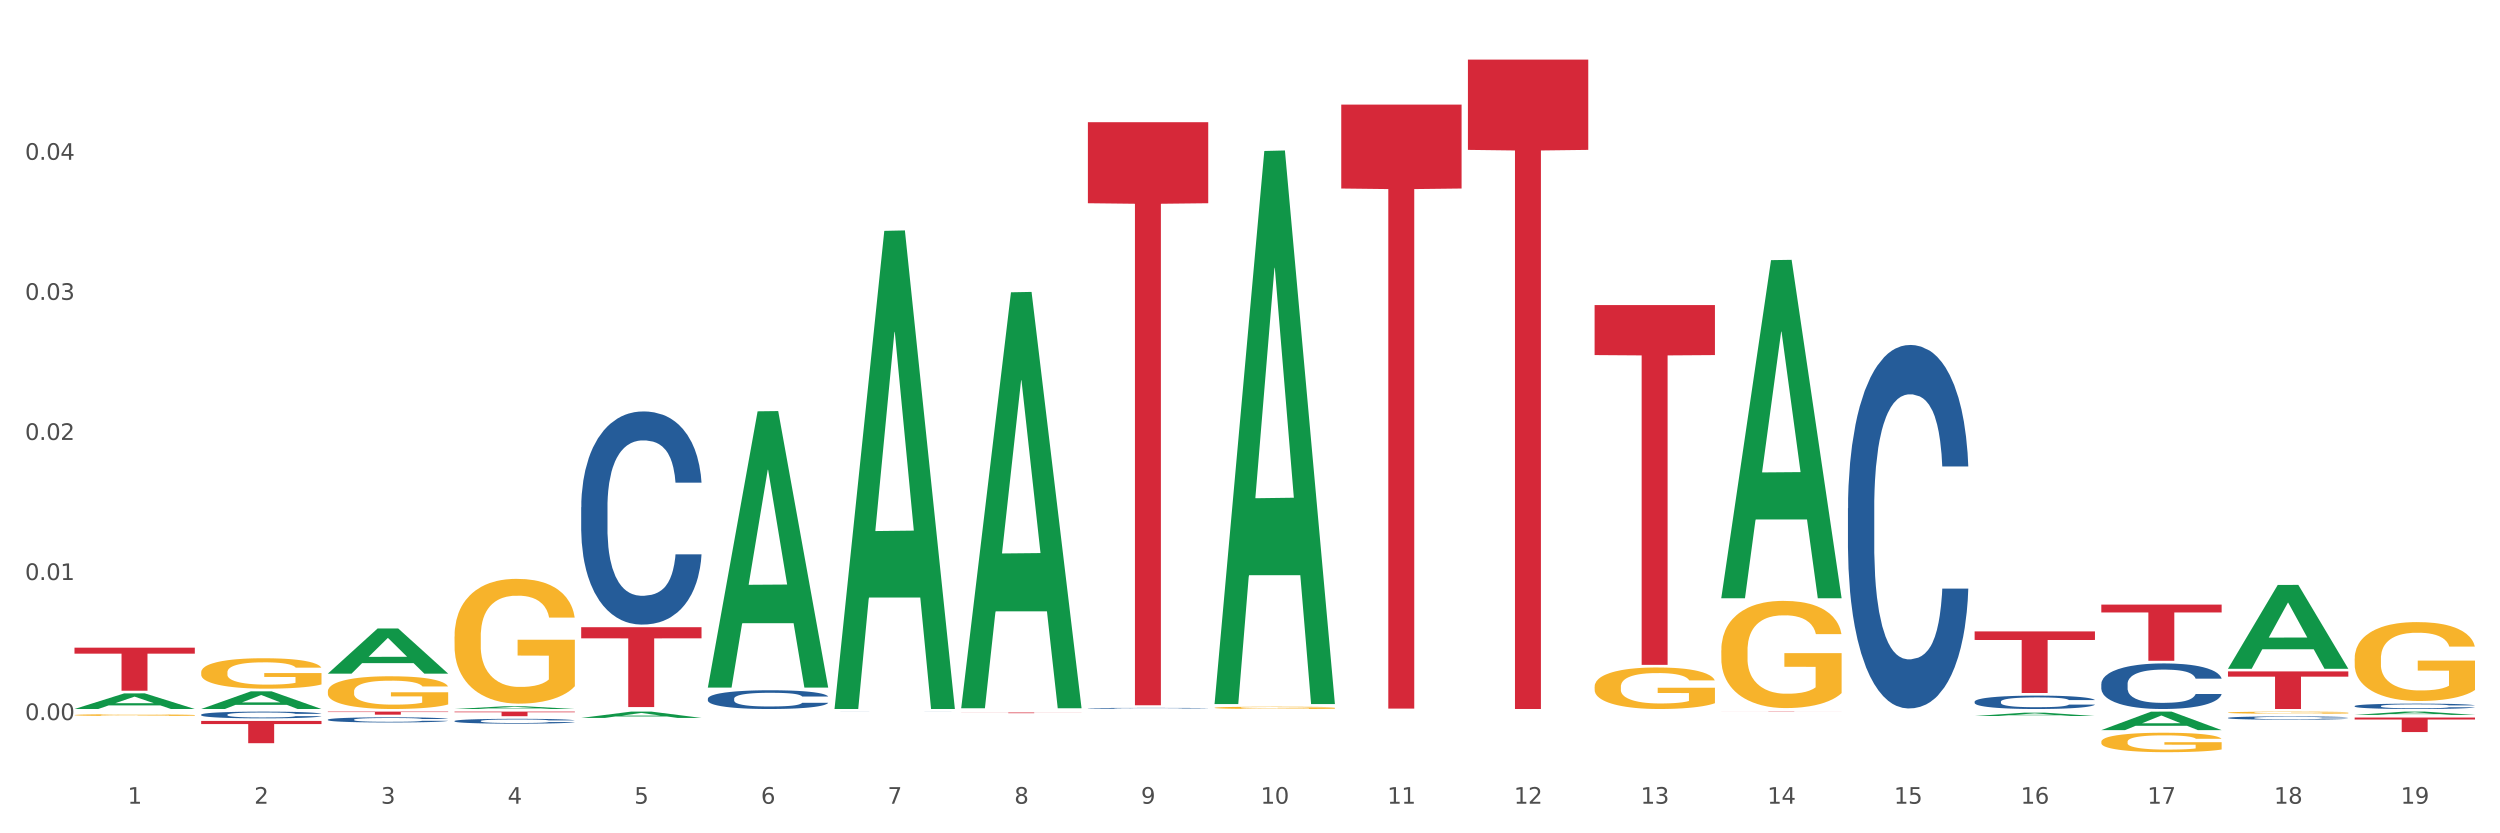 <?xml version="1.0" encoding="utf-8" standalone="no"?>
<!DOCTYPE svg PUBLIC "-//W3C//DTD SVG 1.1//EN"
  "http://www.w3.org/Graphics/SVG/1.1/DTD/svg11.dtd">
<svg xmlns:xlink="http://www.w3.org/1999/xlink" width="1080pt" height="360pt" viewBox="0 0 1080 360" xmlns="http://www.w3.org/2000/svg" version="1.1">
 <rect x="0" y="0" width="1080" height="360" fill="#333333" stroke="none"/>
 <defs>
  <style type="text/css">*{stroke-linejoin: round; stroke-linecap: butt}</style>
 </defs>
 <g id="figure_1">
  <g id="patch_1">
   <path d="M 0 360 
L 1080 360 
L 1080 0 
L 0 0 
z
" style="fill: #ffffff; stroke: #ffffff; stroke-linejoin: miter"/>
  </g>
  <g id="axes_1">
   <g id="matplotlib.axis_1">
    <g id="xtick_1">
     <g id="text_1">
      <!-- 1 -->
      <g style="fill: #4d4d4d" transform="translate(55.115 347.204) scale(0.096 -0.096)">
       <defs>
        <path id="DejaVuSans-31" d="M 794 531 
L 1825 531 
L 1825 4091 
L 703 3866 
L 703 4441 
L 1819 4666 
L 2450 4666 
L 2450 531 
L 3481 531 
L 3481 0 
L 794 0 
L 794 531 
z
" transform="scale(0.016)"/>
       </defs>
       <use xlink:href="#DejaVuSans-31"/>
      </g>
     </g>
    </g>
    <g id="xtick_2">
     <g id="text_2">
      <!-- 2 -->
      <g style="fill: #4d4d4d" transform="translate(109.839 347.204) scale(0.096 -0.096)">
       <defs>
        <path id="DejaVuSans-32" d="M 1228 531 
L 3431 531 
L 3431 0 
L 469 0 
L 469 531 
Q 828 903 1448 1529 
Q 2069 2156 2228 2338 
Q 2531 2678 2651 2914 
Q 2772 3150 2772 3378 
Q 2772 3750 2511 3984 
Q 2250 4219 1831 4219 
Q 1534 4219 1204 4116 
Q 875 4013 500 3803 
L 500 4441 
Q 881 4594 1212 4672 
Q 1544 4750 1819 4750 
Q 2544 4750 2975 4387 
Q 3406 4025 3406 3419 
Q 3406 3131 3298 2873 
Q 3191 2616 2906 2266 
Q 2828 2175 2409 1742 
Q 1991 1309 1228 531 
z
" transform="scale(0.016)"/>
       </defs>
       <use xlink:href="#DejaVuSans-32"/>
      </g>
     </g>
    </g>
    <g id="xtick_3">
     <g id="text_3">
      <!-- 3 -->
      <g style="fill: #4d4d4d" transform="translate(164.564 347.204) scale(0.096 -0.096)">
       <defs>
        <path id="DejaVuSans-33" d="M 2597 2516 
Q 3050 2419 3304 2112 
Q 3559 1806 3559 1356 
Q 3559 666 3084 287 
Q 2609 -91 1734 -91 
Q 1441 -91 1130 -33 
Q 819 25 488 141 
L 488 750 
Q 750 597 1062 519 
Q 1375 441 1716 441 
Q 2309 441 2620 675 
Q 2931 909 2931 1356 
Q 2931 1769 2642 2001 
Q 2353 2234 1838 2234 
L 1294 2234 
L 1294 2753 
L 1863 2753 
Q 2328 2753 2575 2939 
Q 2822 3125 2822 3475 
Q 2822 3834 2567 4026 
Q 2313 4219 1838 4219 
Q 1578 4219 1281 4162 
Q 984 4106 628 3988 
L 628 4550 
Q 988 4650 1302 4700 
Q 1616 4750 1894 4750 
Q 2613 4750 3031 4423 
Q 3450 4097 3450 3541 
Q 3450 3153 3228 2886 
Q 3006 2619 2597 2516 
z
" transform="scale(0.016)"/>
       </defs>
       <use xlink:href="#DejaVuSans-33"/>
      </g>
     </g>
    </g>
    <g id="xtick_4">
     <g id="text_4">
      <!-- 4 -->
      <g style="fill: #4d4d4d" transform="translate(219.288 347.204) scale(0.096 -0.096)">
       <defs>
        <path id="DejaVuSans-34" d="M 2419 4116 
L 825 1625 
L 2419 1625 
L 2419 4116 
z
M 2253 4666 
L 3047 4666 
L 3047 1625 
L 3713 1625 
L 3713 1100 
L 3047 1100 
L 3047 0 
L 2419 0 
L 2419 1100 
L 313 1100 
L 313 1709 
L 2253 4666 
z
" transform="scale(0.016)"/>
       </defs>
       <use xlink:href="#DejaVuSans-34"/>
      </g>
     </g>
    </g>
    <g id="xtick_5">
     <g id="text_5">
      <!-- 5 -->
      <g style="fill: #4d4d4d" transform="translate(274.012 347.204) scale(0.096 -0.096)">
       <defs>
        <path id="DejaVuSans-35" d="M 691 4666 
L 3169 4666 
L 3169 4134 
L 1269 4134 
L 1269 2991 
Q 1406 3038 1543 3061 
Q 1681 3084 1819 3084 
Q 2600 3084 3056 2656 
Q 3513 2228 3513 1497 
Q 3513 744 3044 326 
Q 2575 -91 1722 -91 
Q 1428 -91 1123 -41 
Q 819 9 494 109 
L 494 744 
Q 775 591 1075 516 
Q 1375 441 1709 441 
Q 2250 441 2565 725 
Q 2881 1009 2881 1497 
Q 2881 1984 2565 2268 
Q 2250 2553 1709 2553 
Q 1456 2553 1204 2497 
Q 953 2441 691 2322 
L 691 4666 
z
" transform="scale(0.016)"/>
       </defs>
       <use xlink:href="#DejaVuSans-35"/>
      </g>
     </g>
    </g>
    <g id="xtick_6">
     <g id="text_6">
      <!-- 6 -->
      <g style="fill: #4d4d4d" transform="translate(328.736 347.204) scale(0.096 -0.096)">
       <defs>
        <path id="DejaVuSans-36" d="M 2113 2584 
Q 1688 2584 1439 2293 
Q 1191 2003 1191 1497 
Q 1191 994 1439 701 
Q 1688 409 2113 409 
Q 2538 409 2786 701 
Q 3034 994 3034 1497 
Q 3034 2003 2786 2293 
Q 2538 2584 2113 2584 
z
M 3366 4563 
L 3366 3988 
Q 3128 4100 2886 4159 
Q 2644 4219 2406 4219 
Q 1781 4219 1451 3797 
Q 1122 3375 1075 2522 
Q 1259 2794 1537 2939 
Q 1816 3084 2150 3084 
Q 2853 3084 3261 2657 
Q 3669 2231 3669 1497 
Q 3669 778 3244 343 
Q 2819 -91 2113 -91 
Q 1303 -91 875 529 
Q 447 1150 447 2328 
Q 447 3434 972 4092 
Q 1497 4750 2381 4750 
Q 2619 4750 2861 4703 
Q 3103 4656 3366 4563 
z
" transform="scale(0.016)"/>
       </defs>
       <use xlink:href="#DejaVuSans-36"/>
      </g>
     </g>
    </g>
    <g id="xtick_7">
     <g id="text_7">
      <!-- 7 -->
      <g style="fill: #4d4d4d" transform="translate(383.461 347.204) scale(0.096 -0.096)">
       <defs>
        <path id="DejaVuSans-37" d="M 525 4666 
L 3525 4666 
L 3525 4397 
L 1831 0 
L 1172 0 
L 2766 4134 
L 525 4134 
L 525 4666 
z
" transform="scale(0.016)"/>
       </defs>
       <use xlink:href="#DejaVuSans-37"/>
      </g>
     </g>
    </g>
    <g id="xtick_8">
     <g id="text_8">
      <!-- 8 -->
      <g style="fill: #4d4d4d" transform="translate(438.185 347.204) scale(0.096 -0.096)">
       <defs>
        <path id="DejaVuSans-38" d="M 2034 2216 
Q 1584 2216 1326 1975 
Q 1069 1734 1069 1313 
Q 1069 891 1326 650 
Q 1584 409 2034 409 
Q 2484 409 2743 651 
Q 3003 894 3003 1313 
Q 3003 1734 2745 1975 
Q 2488 2216 2034 2216 
z
M 1403 2484 
Q 997 2584 770 2862 
Q 544 3141 544 3541 
Q 544 4100 942 4425 
Q 1341 4750 2034 4750 
Q 2731 4750 3128 4425 
Q 3525 4100 3525 3541 
Q 3525 3141 3298 2862 
Q 3072 2584 2669 2484 
Q 3125 2378 3379 2068 
Q 3634 1759 3634 1313 
Q 3634 634 3220 271 
Q 2806 -91 2034 -91 
Q 1263 -91 848 271 
Q 434 634 434 1313 
Q 434 1759 690 2068 
Q 947 2378 1403 2484 
z
M 1172 3481 
Q 1172 3119 1398 2916 
Q 1625 2713 2034 2713 
Q 2441 2713 2670 2916 
Q 2900 3119 2900 3481 
Q 2900 3844 2670 4047 
Q 2441 4250 2034 4250 
Q 1625 4250 1398 4047 
Q 1172 3844 1172 3481 
z
" transform="scale(0.016)"/>
       </defs>
       <use xlink:href="#DejaVuSans-38"/>
      </g>
     </g>
    </g>
    <g id="xtick_9">
     <g id="text_9">
      <!-- 9 -->
      <g style="fill: #4d4d4d" transform="translate(492.909 347.204) scale(0.096 -0.096)">
       <defs>
        <path id="DejaVuSans-39" d="M 703 97 
L 703 672 
Q 941 559 1184 500 
Q 1428 441 1663 441 
Q 2288 441 2617 861 
Q 2947 1281 2994 2138 
Q 2813 1869 2534 1725 
Q 2256 1581 1919 1581 
Q 1219 1581 811 2004 
Q 403 2428 403 3163 
Q 403 3881 828 4315 
Q 1253 4750 1959 4750 
Q 2769 4750 3195 4129 
Q 3622 3509 3622 2328 
Q 3622 1225 3098 567 
Q 2575 -91 1691 -91 
Q 1453 -91 1209 -44 
Q 966 3 703 97 
z
M 1959 2075 
Q 2384 2075 2632 2365 
Q 2881 2656 2881 3163 
Q 2881 3666 2632 3958 
Q 2384 4250 1959 4250 
Q 1534 4250 1286 3958 
Q 1038 3666 1038 3163 
Q 1038 2656 1286 2365 
Q 1534 2075 1959 2075 
z
" transform="scale(0.016)"/>
       </defs>
       <use xlink:href="#DejaVuSans-39"/>
      </g>
     </g>
    </g>
    <g id="xtick_10">
     <g id="text_10">
      <!-- 10 -->
      <g style="fill: #4d4d4d" transform="translate(544.58 347.204) scale(0.096 -0.096)">
       <defs>
        <path id="DejaVuSans-30" d="M 2034 4250 
Q 1547 4250 1301 3770 
Q 1056 3291 1056 2328 
Q 1056 1369 1301 889 
Q 1547 409 2034 409 
Q 2525 409 2770 889 
Q 3016 1369 3016 2328 
Q 3016 3291 2770 3770 
Q 2525 4250 2034 4250 
z
M 2034 4750 
Q 2819 4750 3233 4129 
Q 3647 3509 3647 2328 
Q 3647 1150 3233 529 
Q 2819 -91 2034 -91 
Q 1250 -91 836 529 
Q 422 1150 422 2328 
Q 422 3509 836 4129 
Q 1250 4750 2034 4750 
z
" transform="scale(0.016)"/>
       </defs>
       <use xlink:href="#DejaVuSans-31"/>
       <use xlink:href="#DejaVuSans-30" transform="translate(63.623 0)"/>
      </g>
     </g>
    </g>
    <g id="xtick_11">
     <g id="text_11">
      <!-- 11 -->
      <g style="fill: #4d4d4d" transform="translate(599.304 347.204) scale(0.096 -0.096)">
       <use xlink:href="#DejaVuSans-31"/>
       <use xlink:href="#DejaVuSans-31" transform="translate(63.623 0)"/>
      </g>
     </g>
    </g>
    <g id="xtick_12">
     <g id="text_12">
      <!-- 12 -->
      <g style="fill: #4d4d4d" transform="translate(654.028 347.204) scale(0.096 -0.096)">
       <use xlink:href="#DejaVuSans-31"/>
       <use xlink:href="#DejaVuSans-32" transform="translate(63.623 0)"/>
      </g>
     </g>
    </g>
    <g id="xtick_13">
     <g id="text_13">
      <!-- 13 -->
      <g style="fill: #4d4d4d" transform="translate(708.752 347.204) scale(0.096 -0.096)">
       <use xlink:href="#DejaVuSans-31"/>
       <use xlink:href="#DejaVuSans-33" transform="translate(63.623 0)"/>
      </g>
     </g>
    </g>
    <g id="xtick_14">
     <g id="text_14">
      <!-- 14 -->
      <g style="fill: #4d4d4d" transform="translate(763.477 347.204) scale(0.096 -0.096)">
       <use xlink:href="#DejaVuSans-31"/>
       <use xlink:href="#DejaVuSans-34" transform="translate(63.623 0)"/>
      </g>
     </g>
    </g>
    <g id="xtick_15">
     <g id="text_15">
      <!-- 15 -->
      <g style="fill: #4d4d4d" transform="translate(818.201 347.204) scale(0.096 -0.096)">
       <use xlink:href="#DejaVuSans-31"/>
       <use xlink:href="#DejaVuSans-35" transform="translate(63.623 0)"/>
      </g>
     </g>
    </g>
    <g id="xtick_16">
     <g id="text_16">
      <!-- 16 -->
      <g style="fill: #4d4d4d" transform="translate(872.925 347.204) scale(0.096 -0.096)">
       <use xlink:href="#DejaVuSans-31"/>
       <use xlink:href="#DejaVuSans-36" transform="translate(63.623 0)"/>
      </g>
     </g>
    </g>
    <g id="xtick_17">
     <g id="text_17">
      <!-- 17 -->
      <g style="fill: #4d4d4d" transform="translate(927.649 347.204) scale(0.096 -0.096)">
       <use xlink:href="#DejaVuSans-31"/>
       <use xlink:href="#DejaVuSans-37" transform="translate(63.623 0)"/>
      </g>
     </g>
    </g>
    <g id="xtick_18">
     <g id="text_18">
      <!-- 18 -->
      <g style="fill: #4d4d4d" transform="translate(982.374 347.204) scale(0.096 -0.096)">
       <use xlink:href="#DejaVuSans-31"/>
       <use xlink:href="#DejaVuSans-38" transform="translate(63.623 0)"/>
      </g>
     </g>
    </g>
    <g id="xtick_19">
     <g id="text_19">
      <!-- 19 -->
      <g style="fill: #4d4d4d" transform="translate(1037.098 347.204) scale(0.096 -0.096)">
       <use xlink:href="#DejaVuSans-31"/>
       <use xlink:href="#DejaVuSans-39" transform="translate(63.623 0)"/>
      </g>
     </g>
    </g>
    <g id="xtick_20"/>
    <g id="xtick_21"/>
    <g id="xtick_22"/>
    <g id="xtick_23"/>
    <g id="xtick_24"/>
    <g id="xtick_25"/>
    <g id="xtick_26"/>
    <g id="xtick_27"/>
    <g id="xtick_28"/>
    <g id="xtick_29"/>
    <g id="xtick_30"/>
    <g id="xtick_31"/>
    <g id="xtick_32"/>
    <g id="xtick_33"/>
    <g id="xtick_34"/>
    <g id="xtick_35"/>
    <g id="xtick_36"/>
    <g id="xtick_37"/>
   </g>
   <g id="matplotlib.axis_2">
    <g id="ytick_1">
     <g id="text_20">
      <!-- 0.00 -->
      <g style="fill: #4d4d4d" transform="translate(10.8 311.067) scale(0.096 -0.096)">
       <defs>
        <path id="DejaVuSans-2e" d="M 684 794 
L 1344 794 
L 1344 0 
L 684 0 
L 684 794 
z
" transform="scale(0.016)"/>
       </defs>
       <use xlink:href="#DejaVuSans-30"/>
       <use xlink:href="#DejaVuSans-2e" transform="translate(63.623 0)"/>
       <use xlink:href="#DejaVuSans-30" transform="translate(95.41 0)"/>
       <use xlink:href="#DejaVuSans-30" transform="translate(159.033 0)"/>
      </g>
     </g>
    </g>
    <g id="ytick_2">
     <g id="text_21">
      <!-- 0.01 -->
      <g style="fill: #4d4d4d" transform="translate(10.8 250.558) scale(0.096 -0.096)">
       <use xlink:href="#DejaVuSans-30"/>
       <use xlink:href="#DejaVuSans-2e" transform="translate(63.623 0)"/>
       <use xlink:href="#DejaVuSans-30" transform="translate(95.41 0)"/>
       <use xlink:href="#DejaVuSans-31" transform="translate(159.033 0)"/>
      </g>
     </g>
    </g>
    <g id="ytick_3">
     <g id="text_22">
      <!-- 0.02 -->
      <g style="fill: #4d4d4d" transform="translate(10.8 190.049) scale(0.096 -0.096)">
       <use xlink:href="#DejaVuSans-30"/>
       <use xlink:href="#DejaVuSans-2e" transform="translate(63.623 0)"/>
       <use xlink:href="#DejaVuSans-30" transform="translate(95.41 0)"/>
       <use xlink:href="#DejaVuSans-32" transform="translate(159.033 0)"/>
      </g>
     </g>
    </g>
    <g id="ytick_4">
     <g id="text_23">
      <!-- 0.03 -->
      <g style="fill: #4d4d4d" transform="translate(10.8 129.539) scale(0.096 -0.096)">
       <use xlink:href="#DejaVuSans-30"/>
       <use xlink:href="#DejaVuSans-2e" transform="translate(63.623 0)"/>
       <use xlink:href="#DejaVuSans-30" transform="translate(95.41 0)"/>
       <use xlink:href="#DejaVuSans-33" transform="translate(159.033 0)"/>
      </g>
     </g>
    </g>
    <g id="ytick_5">
     <g id="text_24">
      <!-- 0.04 -->
      <g style="fill: #4d4d4d" transform="translate(10.8 69.03) scale(0.096 -0.096)">
       <use xlink:href="#DejaVuSans-30"/>
       <use xlink:href="#DejaVuSans-2e" transform="translate(63.623 0)"/>
       <use xlink:href="#DejaVuSans-30" transform="translate(95.41 0)"/>
       <use xlink:href="#DejaVuSans-34" transform="translate(159.033 0)"/>
      </g>
     </g>
    </g>
    <g id="ytick_6"/>
    <g id="ytick_7"/>
    <g id="ytick_8"/>
    <g id="ytick_9"/>
    <g id="ytick_10"/>
   </g>
   <g id="PolyCollection_1">
    <path d="M 32.175 306.281 
L 32.229 306.274 
L 53.667 299.54 
L 62.564 299.533 
L 84.163 306.294 
L 73.873 306.294 
L 69.21 304.719 
L 47.075 304.719 
L 46.914 304.745 
L 42.412 306.294 
L 32.175 306.294 
L 32.175 306.281 
L 49.862 303.78 
L 66.423 303.773 
L 58.223 300.974 
L 58.115 300.961 
L 58.008 300.981 
L 49.808 303.773 
L 49.862 303.78 
L 32.175 306.281 
z
" clip-path="url(#p64737f6f49)" style="fill: #109648"/>
    <path d="M 86.899 306.279 
L 86.953 306.272 
L 108.391 298.649 
L 117.288 298.642 
L 138.887 306.294 
L 128.597 306.294 
L 123.934 304.512 
L 101.799 304.512 
L 101.638 304.54 
L 97.136 306.294 
L 86.899 306.294 
L 86.899 306.279 
L 104.586 303.448 
L 121.147 303.441 
L 112.947 300.273 
L 112.84 300.258 
L 112.733 300.28 
L 104.532 303.441 
L 104.586 303.448 
L 86.899 306.279 
z
" clip-path="url(#p64737f6f49)" style="fill: #109648"/>
    <path d="M 743.591 280.979 
L 743.652 280.936 
L 743.652 279.414 
L 743.775 278.102 
L 744.388 274.93 
L 745.309 272.307 
L 745.984 270.911 
L 746.66 269.769 
L 747.457 268.627 
L 748.44 267.442 
L 750.22 265.708 
L 751.324 264.819 
L 752.675 263.889 
L 755.13 262.535 
L 756.91 261.774 
L 758.751 261.139 
L 761.759 260.378 
L 763.723 260.039 
L 765.81 259.785 
L 768.326 259.616 
L 770.229 259.574 
L 774.403 259.701 
L 777.963 260.082 
L 779.681 260.378 
L 781.891 260.885 
L 783.057 261.224 
L 784.96 261.901 
L 786.924 262.789 
L 788.275 263.55 
L 790.3 264.989 
L 791.835 266.427 
L 793.246 268.204 
L 793.983 269.43 
L 794.535 270.572 
L 795.026 271.884 
L 795.517 273.957 
L 784.469 273.957 
L 784.039 272.476 
L 783.364 271.08 
L 782.382 269.726 
L 781.523 268.88 
L 780.05 267.823 
L 778.699 267.146 
L 777.288 266.638 
L 775.569 266.215 
L 774.219 266.004 
L 772.316 265.835 
L 768.572 265.877 
L 766.055 266.215 
L 764.337 266.638 
L 763.232 267.019 
L 762.25 267.442 
L 761.145 268.034 
L 759.856 268.923 
L 758.935 269.726 
L 758.015 270.742 
L 757.278 271.757 
L 756.603 272.941 
L 756.051 274.21 
L 755.621 275.522 
L 755.253 277.129 
L 754.946 279.794 
L 754.946 285.59 
L 755.068 286.901 
L 755.375 288.635 
L 755.744 289.947 
L 756.357 291.512 
L 756.91 292.569 
L 757.953 294.092 
L 759.119 295.361 
L 760.04 296.165 
L 760.961 296.842 
L 762.557 297.773 
L 764.337 298.534 
L 765.871 298.999 
L 767.958 299.422 
L 769.37 299.592 
L 770.597 299.676 
L 773.605 299.676 
L 775.753 299.549 
L 778.147 299.253 
L 779.988 298.872 
L 781.523 298.407 
L 783.241 297.646 
L 784.346 296.927 
L 784.346 288.085 
L 770.843 288.043 
L 770.843 282.163 
L 795.579 282.163 
L 795.579 299.422 
L 794.535 300.311 
L 793.369 301.114 
L 792.141 301.834 
L 790.3 302.722 
L 788.09 303.568 
L 786.126 304.16 
L 784.039 304.668 
L 781.584 305.133 
L 778.392 305.556 
L 776.428 305.725 
L 773.973 305.852 
L 771.088 305.895 
L 768.572 305.81 
L 766.117 305.599 
L 763.539 305.218 
L 761.022 304.668 
L 759.119 304.118 
L 757.217 303.441 
L 755.191 302.553 
L 753.595 301.707 
L 752.368 300.945 
L 751.017 299.972 
L 749.544 298.703 
L 748.44 297.561 
L 747.457 296.377 
L 746.414 294.854 
L 745.677 293.542 
L 744.941 291.893 
L 744.511 290.666 
L 744.02 288.762 
L 743.652 286.097 
L 743.591 280.979 
z
" clip-path="url(#p64737f6f49)" style="fill: #f7b32b"/>
    <path d="M 907.763 320.427 
L 907.825 320.419 
L 907.825 320.143 
L 907.948 319.905 
L 908.561 319.329 
L 909.482 318.853 
L 910.157 318.599 
L 910.832 318.392 
L 911.63 318.185 
L 912.612 317.97 
L 914.392 317.655 
L 915.497 317.494 
L 916.847 317.325 
L 919.303 317.079 
L 921.083 316.941 
L 922.924 316.825 
L 925.932 316.687 
L 927.896 316.626 
L 929.983 316.58 
L 932.499 316.549 
L 934.402 316.541 
L 938.576 316.564 
L 942.136 316.634 
L 943.854 316.687 
L 946.064 316.779 
L 947.23 316.841 
L 949.133 316.964 
L 951.097 317.125 
L 952.447 317.263 
L 954.473 317.524 
L 956.007 317.785 
L 957.419 318.108 
L 958.156 318.331 
L 958.708 318.538 
L 959.199 318.776 
L 959.69 319.152 
L 948.642 319.152 
L 948.212 318.883 
L 947.537 318.63 
L 946.555 318.384 
L 945.696 318.231 
L 944.223 318.039 
L 942.872 317.916 
L 941.46 317.824 
L 939.742 317.747 
L 938.392 317.709 
L 936.489 317.678 
L 932.745 317.685 
L 930.228 317.747 
L 928.51 317.824 
L 927.405 317.893 
L 926.423 317.97 
L 925.318 318.077 
L 924.029 318.238 
L 923.108 318.384 
L 922.187 318.569 
L 921.451 318.753 
L 920.776 318.968 
L 920.223 319.198 
L 919.794 319.436 
L 919.425 319.728 
L 919.119 320.212 
L 919.119 321.264 
L 919.241 321.502 
L 919.548 321.817 
L 919.916 322.055 
L 920.53 322.339 
L 921.083 322.531 
L 922.126 322.807 
L 923.292 323.038 
L 924.213 323.183 
L 925.134 323.306 
L 926.73 323.475 
L 928.51 323.613 
L 930.044 323.698 
L 932.131 323.775 
L 933.543 323.805 
L 934.77 323.821 
L 937.778 323.821 
L 939.926 323.798 
L 942.32 323.744 
L 944.161 323.675 
L 945.696 323.59 
L 947.414 323.452 
L 948.519 323.322 
L 948.519 321.717 
L 935.016 321.709 
L 935.016 320.642 
L 959.751 320.642 
L 959.751 323.775 
L 958.708 323.936 
L 957.542 324.082 
L 956.314 324.212 
L 954.473 324.374 
L 952.263 324.527 
L 950.299 324.635 
L 948.212 324.727 
L 945.757 324.811 
L 942.565 324.888 
L 940.601 324.919 
L 938.146 324.942 
L 935.261 324.95 
L 932.745 324.934 
L 930.29 324.896 
L 927.712 324.827 
L 925.195 324.727 
L 923.292 324.627 
L 921.39 324.504 
L 919.364 324.343 
L 917.768 324.189 
L 916.541 324.051 
L 915.19 323.874 
L 913.717 323.644 
L 912.612 323.437 
L 911.63 323.222 
L 910.587 322.945 
L 909.85 322.707 
L 909.114 322.408 
L 908.684 322.185 
L 908.193 321.84 
L 907.825 321.356 
L 907.763 320.427 
z
" clip-path="url(#p64737f6f49)" style="fill: #f7b32b"/>
    <path d="M 962.488 307.847 
L 962.549 307.847 
L 962.549 307.816 
L 962.672 307.79 
L 963.286 307.727 
L 964.206 307.674 
L 964.881 307.646 
L 965.557 307.624 
L 966.355 307.601 
L 967.337 307.577 
L 969.117 307.543 
L 970.221 307.525 
L 971.572 307.506 
L 974.027 307.479 
L 975.807 307.464 
L 977.648 307.451 
L 980.656 307.436 
L 982.62 307.429 
L 984.707 307.424 
L 987.223 307.421 
L 989.126 307.42 
L 993.3 307.423 
L 996.86 307.43 
L 998.579 307.436 
L 1000.788 307.446 
L 1001.954 307.453 
L 1003.857 307.467 
L 1005.821 307.484 
L 1007.172 307.5 
L 1009.197 307.528 
L 1010.732 307.557 
L 1012.143 307.592 
L 1012.88 307.617 
L 1013.432 307.64 
L 1013.923 307.666 
L 1014.414 307.707 
L 1003.366 307.707 
L 1002.936 307.678 
L 1002.261 307.65 
L 1001.279 307.623 
L 1000.42 307.606 
L 998.947 307.585 
L 997.596 307.571 
L 996.185 307.561 
L 994.466 307.553 
L 993.116 307.548 
L 991.213 307.545 
L 987.469 307.546 
L 984.952 307.553 
L 983.234 307.561 
L 982.129 307.569 
L 981.147 307.577 
L 980.042 307.589 
L 978.753 307.607 
L 977.832 307.623 
L 976.912 307.643 
L 976.175 307.663 
L 975.5 307.687 
L 974.948 307.712 
L 974.518 307.738 
L 974.15 307.771 
L 973.843 307.824 
L 973.843 307.939 
L 973.966 307.966 
L 974.272 308 
L 974.641 308.026 
L 975.255 308.058 
L 975.807 308.079 
L 976.85 308.109 
L 978.017 308.134 
L 978.937 308.15 
L 979.858 308.164 
L 981.454 308.183 
L 983.234 308.198 
L 984.768 308.207 
L 986.855 308.215 
L 988.267 308.219 
L 989.494 308.221 
L 992.502 308.221 
L 994.65 308.218 
L 997.044 308.212 
L 998.885 308.205 
L 1000.42 308.195 
L 1002.139 308.18 
L 1003.243 308.166 
L 1003.243 307.989 
L 989.74 307.988 
L 989.74 307.871 
L 1014.476 307.871 
L 1014.476 308.215 
L 1013.432 308.233 
L 1012.266 308.249 
L 1011.038 308.264 
L 1009.197 308.281 
L 1006.987 308.298 
L 1005.023 308.31 
L 1002.936 308.32 
L 1000.481 308.329 
L 997.29 308.338 
L 995.325 308.341 
L 992.87 308.344 
L 989.985 308.345 
L 987.469 308.343 
L 985.014 308.339 
L 982.436 308.331 
L 979.919 308.32 
L 978.017 308.309 
L 976.114 308.296 
L 974.088 308.278 
L 972.492 308.261 
L 971.265 308.246 
L 969.915 308.226 
L 968.441 308.201 
L 967.337 308.178 
L 966.355 308.155 
L 965.311 308.124 
L 964.575 308.098 
L 963.838 308.065 
L 963.408 308.041 
L 962.917 308.003 
L 962.549 307.95 
L 962.488 307.847 
z
" clip-path="url(#p64737f6f49)" style="fill: #f7b32b"/>
    <path d="M 1017.212 284.5 
L 1017.273 284.469 
L 1017.273 283.348 
L 1017.396 282.383 
L 1018.01 280.048 
L 1018.931 278.117 
L 1019.606 277.089 
L 1020.281 276.249 
L 1021.079 275.408 
L 1022.061 274.536 
L 1023.841 273.26 
L 1024.946 272.606 
L 1026.296 271.921 
L 1028.751 270.924 
L 1030.531 270.364 
L 1032.373 269.897 
L 1035.38 269.336 
L 1037.344 269.087 
L 1039.431 268.9 
L 1041.948 268.776 
L 1043.85 268.745 
L 1048.024 268.838 
L 1051.584 269.118 
L 1053.303 269.336 
L 1055.512 269.71 
L 1056.679 269.959 
L 1058.581 270.457 
L 1060.546 271.111 
L 1061.896 271.672 
L 1063.921 272.73 
L 1065.456 273.789 
L 1066.868 275.097 
L 1067.604 276 
L 1068.157 276.84 
L 1068.648 277.806 
L 1069.139 279.331 
L 1058.09 279.331 
L 1057.661 278.242 
L 1056.986 277.214 
L 1056.004 276.218 
L 1055.144 275.595 
L 1053.671 274.816 
L 1052.321 274.318 
L 1050.909 273.945 
L 1049.19 273.633 
L 1047.84 273.478 
L 1045.937 273.353 
L 1042.193 273.384 
L 1039.677 273.633 
L 1037.958 273.945 
L 1036.853 274.225 
L 1035.871 274.536 
L 1034.766 274.972 
L 1033.477 275.626 
L 1032.557 276.218 
L 1031.636 276.965 
L 1030.899 277.712 
L 1030.224 278.584 
L 1029.672 279.518 
L 1029.242 280.483 
L 1028.874 281.667 
L 1028.567 283.628 
L 1028.567 287.894 
L 1028.69 288.859 
L 1028.997 290.136 
L 1029.365 291.101 
L 1029.979 292.253 
L 1030.531 293.032 
L 1031.575 294.153 
L 1032.741 295.087 
L 1033.662 295.678 
L 1034.582 296.177 
L 1036.178 296.862 
L 1037.958 297.422 
L 1039.493 297.765 
L 1041.579 298.076 
L 1042.991 298.2 
L 1044.219 298.263 
L 1047.226 298.263 
L 1049.375 298.169 
L 1051.768 297.951 
L 1053.61 297.671 
L 1055.144 297.329 
L 1056.863 296.768 
L 1057.968 296.239 
L 1057.968 289.731 
L 1044.464 289.7 
L 1044.464 285.372 
L 1069.2 285.372 
L 1069.2 298.076 
L 1068.157 298.73 
L 1066.99 299.321 
L 1065.763 299.851 
L 1063.921 300.505 
L 1061.712 301.127 
L 1059.748 301.563 
L 1057.661 301.937 
L 1055.206 302.279 
L 1052.014 302.591 
L 1050.05 302.715 
L 1047.595 302.809 
L 1044.71 302.84 
L 1042.193 302.778 
L 1039.738 302.622 
L 1037.16 302.342 
L 1034.644 301.937 
L 1032.741 301.532 
L 1030.838 301.034 
L 1028.813 300.38 
L 1027.217 299.757 
L 1025.989 299.197 
L 1024.639 298.481 
L 1023.166 297.547 
L 1022.061 296.706 
L 1021.079 295.834 
L 1020.035 294.713 
L 1019.299 293.748 
L 1018.562 292.534 
L 1018.133 291.631 
L 1017.642 290.229 
L 1017.273 288.268 
L 1017.212 284.5 
z
" clip-path="url(#p64737f6f49)" style="fill: #f7b32b"/>
    <path d="M 524.693 303.718 
L 524.747 303.493 
L 546.185 65.225 
L 555.082 65 
L 576.682 304.167 
L 566.391 304.167 
L 561.728 248.473 
L 539.593 248.473 
L 539.432 249.372 
L 534.93 304.167 
L 524.693 304.167 
L 524.693 303.718 
L 542.38 215.237 
L 558.941 215.013 
L 550.741 115.977 
L 550.634 115.528 
L 550.527 116.202 
L 542.327 215.013 
L 542.38 215.237 
L 524.693 303.718 
z
" clip-path="url(#p64737f6f49)" style="fill: #109648"/>
    <path d="M 743.591 258.173 
L 743.644 258.035 
L 765.083 112.382 
L 773.979 112.244 
L 795.579 258.447 
L 785.288 258.447 
L 780.625 224.402 
L 758.49 224.402 
L 758.329 224.951 
L 753.827 258.447 
L 743.591 258.447 
L 743.591 258.173 
L 761.277 204.085 
L 777.838 203.947 
L 769.638 143.407 
L 769.531 143.132 
L 769.424 143.544 
L 761.224 203.947 
L 761.277 204.085 
L 743.591 258.173 
z
" clip-path="url(#p64737f6f49)" style="fill: #109648"/>
    <path d="M 853.039 309.318 
L 853.093 309.317 
L 874.531 307.875 
L 883.428 307.874 
L 905.027 309.321 
L 894.737 309.321 
L 890.074 308.984 
L 867.939 308.984 
L 867.778 308.99 
L 863.276 309.321 
L 853.039 309.321 
L 853.039 309.318 
L 870.726 308.783 
L 887.287 308.782 
L 879.087 308.182 
L 878.98 308.18 
L 878.872 308.184 
L 870.672 308.782 
L 870.726 308.783 
L 853.039 309.318 
z
" clip-path="url(#p64737f6f49)" style="fill: #109648"/>
    <path d="M 907.763 315.4 
L 907.817 315.392 
L 929.255 307.428 
L 938.152 307.42 
L 959.751 315.415 
L 949.461 315.415 
L 944.798 313.553 
L 922.663 313.553 
L 922.502 313.583 
L 918 315.415 
L 907.763 315.415 
L 907.763 315.4 
L 925.45 312.442 
L 942.011 312.435 
L 933.811 309.124 
L 933.704 309.109 
L 933.597 309.132 
L 925.396 312.435 
L 925.45 312.442 
L 907.763 315.4 
z
" clip-path="url(#p64737f6f49)" style="fill: #109648"/>
    <path d="M 962.488 288.857 
L 962.541 288.823 
L 983.98 252.701 
L 992.877 252.667 
L 1014.476 288.925 
L 1004.185 288.925 
L 999.522 280.482 
L 977.387 280.482 
L 977.227 280.618 
L 972.724 288.925 
L 962.488 288.925 
L 962.488 288.857 
L 980.174 275.443 
L 996.735 275.409 
L 988.535 260.395 
L 988.428 260.327 
L 988.321 260.429 
L 980.121 275.409 
L 980.174 275.443 
L 962.488 288.857 
z
" clip-path="url(#p64737f6f49)" style="fill: #109648"/>
    <path d="M 1017.212 308.838 
L 1017.266 308.837 
L 1038.704 307.421 
L 1047.601 307.42 
L 1069.2 308.841 
L 1058.91 308.841 
L 1054.247 308.51 
L 1032.112 308.51 
L 1031.951 308.515 
L 1027.449 308.841 
L 1017.212 308.841 
L 1017.212 308.838 
L 1034.899 308.313 
L 1051.46 308.311 
L 1043.26 307.723 
L 1043.152 307.72 
L 1043.045 307.724 
L 1034.845 308.311 
L 1034.899 308.313 
L 1017.212 308.838 
z
" clip-path="url(#p64737f6f49)" style="fill: #109648"/>
    <path d="M 524.693 305.756 
L 524.755 305.755 
L 524.755 305.722 
L 524.878 305.693 
L 525.491 305.625 
L 526.412 305.568 
L 527.087 305.538 
L 527.762 305.514 
L 528.56 305.489 
L 529.542 305.463 
L 531.322 305.426 
L 532.427 305.407 
L 533.778 305.387 
L 536.233 305.357 
L 538.013 305.341 
L 539.854 305.327 
L 542.862 305.311 
L 544.826 305.303 
L 546.913 305.298 
L 549.429 305.294 
L 551.332 305.293 
L 555.506 305.296 
L 559.066 305.304 
L 560.784 305.311 
L 562.994 305.322 
L 564.16 305.329 
L 566.063 305.344 
L 568.027 305.363 
L 569.377 305.379 
L 571.403 305.41 
L 572.937 305.441 
L 574.349 305.48 
L 575.086 305.506 
L 575.638 305.531 
L 576.129 305.559 
L 576.62 305.604 
L 565.572 305.604 
L 565.142 305.572 
L 564.467 305.542 
L 563.485 305.513 
L 562.626 305.494 
L 561.153 305.472 
L 559.802 305.457 
L 558.391 305.446 
L 556.672 305.437 
L 555.322 305.432 
L 553.419 305.429 
L 549.675 305.429 
L 547.158 305.437 
L 545.44 305.446 
L 544.335 305.454 
L 543.353 305.463 
L 542.248 305.476 
L 540.959 305.495 
L 540.038 305.513 
L 539.118 305.535 
L 538.381 305.556 
L 537.706 305.582 
L 537.153 305.609 
L 536.724 305.638 
L 536.355 305.672 
L 536.049 305.73 
L 536.049 305.855 
L 536.171 305.883 
L 536.478 305.921 
L 536.847 305.949 
L 537.46 305.983 
L 538.013 306.006 
L 539.056 306.039 
L 540.222 306.066 
L 541.143 306.083 
L 542.064 306.098 
L 543.66 306.118 
L 545.44 306.135 
L 546.974 306.145 
L 549.061 306.154 
L 550.473 306.157 
L 551.7 306.159 
L 554.708 306.159 
L 556.856 306.157 
L 559.25 306.15 
L 561.091 306.142 
L 562.626 306.132 
L 564.344 306.115 
L 565.449 306.1 
L 565.449 305.909 
L 551.946 305.908 
L 551.946 305.781 
L 576.682 305.781 
L 576.682 306.154 
L 575.638 306.173 
L 574.472 306.19 
L 573.244 306.206 
L 571.403 306.225 
L 569.193 306.243 
L 567.229 306.256 
L 565.142 306.267 
L 562.687 306.277 
L 559.495 306.286 
L 557.531 306.29 
L 555.076 306.293 
L 552.191 306.294 
L 549.675 306.292 
L 547.22 306.287 
L 544.642 306.279 
L 542.125 306.267 
L 540.222 306.255 
L 538.32 306.241 
L 536.294 306.221 
L 534.698 306.203 
L 533.471 306.187 
L 532.12 306.166 
L 530.647 306.138 
L 529.542 306.114 
L 528.56 306.088 
L 527.517 306.055 
L 526.78 306.027 
L 526.044 305.991 
L 525.614 305.965 
L 525.123 305.924 
L 524.755 305.866 
L 524.693 305.756 
z
" clip-path="url(#p64737f6f49)" style="fill: #f7b32b"/>
    <path d="M 688.866 296.641 
L 688.928 296.625 
L 688.928 296.035 
L 689.05 295.527 
L 689.664 294.298 
L 690.585 293.281 
L 691.26 292.741 
L 691.935 292.298 
L 692.733 291.856 
L 693.715 291.397 
L 695.495 290.725 
L 696.6 290.381 
L 697.95 290.02 
L 700.406 289.496 
L 702.186 289.201 
L 704.027 288.955 
L 707.034 288.66 
L 708.999 288.529 
L 711.086 288.431 
L 713.602 288.365 
L 715.505 288.349 
L 719.679 288.398 
L 723.239 288.545 
L 724.957 288.66 
L 727.167 288.857 
L 728.333 288.988 
L 730.236 289.25 
L 732.2 289.594 
L 733.55 289.889 
L 735.576 290.446 
L 737.11 291.004 
L 738.522 291.692 
L 739.258 292.167 
L 739.811 292.61 
L 740.302 293.118 
L 740.793 293.921 
L 729.745 293.921 
L 729.315 293.347 
L 728.64 292.806 
L 727.658 292.282 
L 726.799 291.954 
L 725.325 291.544 
L 723.975 291.282 
L 722.563 291.086 
L 720.845 290.922 
L 719.494 290.84 
L 717.592 290.774 
L 713.848 290.791 
L 711.331 290.922 
L 709.612 291.086 
L 708.508 291.233 
L 707.526 291.397 
L 706.421 291.626 
L 705.132 291.97 
L 704.211 292.282 
L 703.29 292.675 
L 702.554 293.068 
L 701.879 293.527 
L 701.326 294.019 
L 700.897 294.527 
L 700.528 295.15 
L 700.221 296.182 
L 700.221 298.427 
L 700.344 298.935 
L 700.651 299.607 
L 701.019 300.115 
L 701.633 300.722 
L 702.186 301.131 
L 703.229 301.721 
L 704.395 302.213 
L 705.316 302.524 
L 706.237 302.786 
L 707.832 303.147 
L 709.612 303.442 
L 711.147 303.622 
L 713.234 303.786 
L 714.645 303.852 
L 715.873 303.884 
L 718.881 303.884 
L 721.029 303.835 
L 723.423 303.721 
L 725.264 303.573 
L 726.799 303.393 
L 728.517 303.098 
L 729.622 302.819 
L 729.622 299.394 
L 716.119 299.378 
L 716.119 297.1 
L 740.854 297.1 
L 740.854 303.786 
L 739.811 304.13 
L 738.645 304.442 
L 737.417 304.72 
L 735.576 305.064 
L 733.366 305.392 
L 731.402 305.622 
L 729.315 305.818 
L 726.86 305.999 
L 723.668 306.162 
L 721.704 306.228 
L 719.249 306.277 
L 716.364 306.294 
L 713.848 306.261 
L 711.392 306.179 
L 708.814 306.031 
L 706.298 305.818 
L 704.395 305.605 
L 702.492 305.343 
L 700.467 304.999 
L 698.871 304.671 
L 697.643 304.376 
L 696.293 303.999 
L 694.82 303.508 
L 693.715 303.065 
L 692.733 302.606 
L 691.69 302.016 
L 690.953 301.508 
L 690.217 300.869 
L 689.787 300.394 
L 689.296 299.656 
L 688.928 298.624 
L 688.866 296.641 
z
" clip-path="url(#p64737f6f49)" style="fill: #f7b32b"/>
    <path d="M 141.624 298.684 
L 141.685 298.671 
L 141.685 298.206 
L 141.808 297.806 
L 142.421 296.837 
L 143.342 296.036 
L 144.017 295.609 
L 144.693 295.261 
L 145.49 294.912 
L 146.472 294.55 
L 148.252 294.02 
L 149.357 293.749 
L 150.708 293.465 
L 153.163 293.052 
L 154.943 292.819 
L 156.784 292.625 
L 159.792 292.393 
L 161.756 292.289 
L 163.843 292.212 
L 166.359 292.16 
L 168.262 292.147 
L 172.436 292.186 
L 175.996 292.302 
L 177.714 292.393 
L 179.924 292.548 
L 181.09 292.651 
L 182.993 292.858 
L 184.957 293.129 
L 186.308 293.362 
L 188.333 293.801 
L 189.867 294.24 
L 191.279 294.783 
L 192.016 295.157 
L 192.568 295.506 
L 193.059 295.907 
L 193.55 296.54 
L 182.502 296.54 
L 182.072 296.087 
L 181.397 295.661 
L 180.415 295.248 
L 179.556 294.989 
L 178.083 294.666 
L 176.732 294.46 
L 175.321 294.305 
L 173.602 294.175 
L 172.252 294.111 
L 170.349 294.059 
L 166.605 294.072 
L 164.088 294.175 
L 162.37 294.305 
L 161.265 294.421 
L 160.283 294.55 
L 159.178 294.731 
L 157.889 295.002 
L 156.968 295.248 
L 156.048 295.558 
L 155.311 295.868 
L 154.636 296.23 
L 154.083 296.617 
L 153.654 297.018 
L 153.286 297.509 
L 152.979 298.322 
L 152.979 300.092 
L 153.101 300.493 
L 153.408 301.023 
L 153.777 301.423 
L 154.39 301.901 
L 154.943 302.224 
L 155.986 302.689 
L 157.152 303.077 
L 158.073 303.322 
L 158.994 303.529 
L 160.59 303.813 
L 162.37 304.046 
L 163.904 304.188 
L 165.991 304.317 
L 167.403 304.369 
L 168.63 304.394 
L 171.638 304.394 
L 173.786 304.356 
L 176.18 304.265 
L 178.021 304.149 
L 179.556 304.007 
L 181.274 303.774 
L 182.379 303.555 
L 182.379 300.855 
L 168.876 300.842 
L 168.876 299.046 
L 193.612 299.046 
L 193.612 304.317 
L 192.568 304.588 
L 191.402 304.834 
L 190.174 305.053 
L 188.333 305.325 
L 186.123 305.583 
L 184.159 305.764 
L 182.072 305.919 
L 179.617 306.061 
L 176.425 306.19 
L 174.461 306.242 
L 172.006 306.281 
L 169.121 306.294 
L 166.605 306.268 
L 164.15 306.203 
L 161.572 306.087 
L 159.055 305.919 
L 157.152 305.751 
L 155.25 305.544 
L 153.224 305.273 
L 151.628 305.015 
L 150.401 304.782 
L 149.05 304.485 
L 147.577 304.097 
L 146.472 303.748 
L 145.49 303.387 
L 144.447 302.922 
L 143.71 302.521 
L 142.974 302.017 
L 142.544 301.643 
L 142.053 301.061 
L 141.685 300.247 
L 141.624 298.684 
z
" clip-path="url(#p64737f6f49)" style="fill: #f7b32b"/>
    <path d="M 196.348 274.978 
L 196.409 274.929 
L 196.409 273.156 
L 196.532 271.63 
L 197.146 267.937 
L 198.066 264.885 
L 198.742 263.26 
L 199.417 261.931 
L 200.215 260.601 
L 201.197 259.223 
L 202.977 257.204 
L 204.082 256.17 
L 205.432 255.087 
L 207.887 253.511 
L 209.667 252.625 
L 211.508 251.887 
L 214.516 251 
L 216.48 250.606 
L 218.567 250.311 
L 221.084 250.114 
L 222.986 250.065 
L 227.16 250.213 
L 230.72 250.656 
L 232.439 251 
L 234.648 251.591 
L 235.815 251.985 
L 237.717 252.773 
L 239.681 253.807 
L 241.032 254.693 
L 243.057 256.367 
L 244.592 258.041 
L 246.003 260.109 
L 246.74 261.537 
L 247.292 262.866 
L 247.783 264.392 
L 248.275 266.805 
L 237.226 266.805 
L 236.797 265.082 
L 236.121 263.457 
L 235.139 261.881 
L 234.28 260.897 
L 232.807 259.666 
L 231.457 258.878 
L 230.045 258.287 
L 228.326 257.795 
L 226.976 257.549 
L 225.073 257.352 
L 221.329 257.401 
L 218.813 257.795 
L 217.094 258.287 
L 215.989 258.73 
L 215.007 259.223 
L 213.902 259.912 
L 212.613 260.946 
L 211.693 261.881 
L 210.772 263.063 
L 210.035 264.245 
L 209.36 265.623 
L 208.808 267.1 
L 208.378 268.626 
L 208.01 270.497 
L 207.703 273.599 
L 207.703 280.344 
L 207.826 281.871 
L 208.133 283.889 
L 208.501 285.416 
L 209.115 287.237 
L 209.667 288.468 
L 210.711 290.241 
L 211.877 291.718 
L 212.797 292.653 
L 213.718 293.441 
L 215.314 294.524 
L 217.094 295.41 
L 218.628 295.952 
L 220.715 296.444 
L 222.127 296.641 
L 223.355 296.74 
L 226.362 296.74 
L 228.51 296.592 
L 230.904 296.247 
L 232.746 295.804 
L 234.28 295.263 
L 235.999 294.376 
L 237.104 293.539 
L 237.104 283.249 
L 223.6 283.2 
L 223.6 276.356 
L 248.336 276.356 
L 248.336 296.444 
L 247.292 297.478 
L 246.126 298.414 
L 244.899 299.251 
L 243.057 300.285 
L 240.848 301.269 
L 238.884 301.959 
L 236.797 302.549 
L 234.341 303.091 
L 231.15 303.583 
L 229.186 303.78 
L 226.73 303.928 
L 223.846 303.977 
L 221.329 303.879 
L 218.874 303.633 
L 216.296 303.189 
L 213.779 302.549 
L 211.877 301.909 
L 209.974 301.122 
L 207.948 300.088 
L 206.353 299.103 
L 205.125 298.217 
L 203.775 297.084 
L 202.302 295.607 
L 201.197 294.278 
L 200.215 292.899 
L 199.171 291.127 
L 198.435 289.601 
L 197.698 287.68 
L 197.269 286.253 
L 196.777 284.037 
L 196.409 280.935 
L 196.348 274.978 
z
" clip-path="url(#p64737f6f49)" style="fill: #f7b32b"/>
    <path d="M 86.899 290.438 
L 86.961 290.426 
L 86.961 289.993 
L 87.083 289.621 
L 87.697 288.72 
L 88.618 287.975 
L 89.293 287.578 
L 89.968 287.254 
L 90.766 286.929 
L 91.748 286.593 
L 93.528 286.1 
L 94.633 285.848 
L 95.983 285.584 
L 98.439 285.199 
L 100.219 284.983 
L 102.06 284.803 
L 105.067 284.586 
L 107.032 284.49 
L 109.118 284.418 
L 111.635 284.37 
L 113.538 284.358 
L 117.712 284.394 
L 121.272 284.502 
L 122.99 284.586 
L 125.2 284.73 
L 126.366 284.827 
L 128.269 285.019 
L 130.233 285.271 
L 131.583 285.487 
L 133.609 285.896 
L 135.143 286.304 
L 136.555 286.809 
L 137.291 287.158 
L 137.844 287.482 
L 138.335 287.855 
L 138.826 288.443 
L 127.778 288.443 
L 127.348 288.023 
L 126.673 287.626 
L 125.691 287.242 
L 124.832 287.001 
L 123.358 286.701 
L 122.008 286.509 
L 120.596 286.365 
L 118.878 286.244 
L 117.527 286.184 
L 115.625 286.136 
L 111.881 286.148 
L 109.364 286.244 
L 107.645 286.365 
L 106.541 286.473 
L 105.559 286.593 
L 104.454 286.761 
L 103.165 287.013 
L 102.244 287.242 
L 101.323 287.53 
L 100.587 287.818 
L 99.912 288.155 
L 99.359 288.515 
L 98.93 288.888 
L 98.561 289.344 
L 98.254 290.101 
L 98.254 291.748 
L 98.377 292.12 
L 98.684 292.613 
L 99.052 292.985 
L 99.666 293.43 
L 100.219 293.73 
L 101.262 294.163 
L 102.428 294.523 
L 103.349 294.751 
L 104.27 294.944 
L 105.865 295.208 
L 107.645 295.424 
L 109.18 295.556 
L 111.267 295.677 
L 112.678 295.725 
L 113.906 295.749 
L 116.914 295.749 
L 119.062 295.713 
L 121.456 295.629 
L 123.297 295.52 
L 124.832 295.388 
L 126.55 295.172 
L 127.655 294.968 
L 127.655 292.456 
L 114.152 292.444 
L 114.152 290.774 
L 138.887 290.774 
L 138.887 295.677 
L 137.844 295.929 
L 136.678 296.157 
L 135.45 296.362 
L 133.609 296.614 
L 131.399 296.854 
L 129.435 297.022 
L 127.348 297.167 
L 124.893 297.299 
L 121.701 297.419 
L 119.737 297.467 
L 117.282 297.503 
L 114.397 297.515 
L 111.881 297.491 
L 109.425 297.431 
L 106.847 297.323 
L 104.331 297.167 
L 102.428 297.01 
L 100.525 296.818 
L 98.5 296.566 
L 96.904 296.325 
L 95.676 296.109 
L 94.326 295.833 
L 92.853 295.472 
L 91.748 295.148 
L 90.766 294.812 
L 89.723 294.379 
L 88.986 294.006 
L 88.25 293.538 
L 87.82 293.189 
L 87.329 292.649 
L 86.961 291.892 
L 86.899 290.438 
z
" clip-path="url(#p64737f6f49)" style="fill: #f7b32b"/>
    <path d="M 32.175 308.897 
L 32.236 308.896 
L 32.236 308.871 
L 32.359 308.849 
L 32.973 308.795 
L 33.894 308.751 
L 34.569 308.728 
L 35.244 308.708 
L 36.042 308.689 
L 37.024 308.669 
L 38.804 308.64 
L 39.909 308.625 
L 41.259 308.609 
L 43.714 308.587 
L 45.494 308.574 
L 47.336 308.563 
L 50.343 308.55 
L 52.307 308.545 
L 54.394 308.54 
L 56.911 308.537 
L 58.814 308.537 
L 62.987 308.539 
L 66.547 308.545 
L 68.266 308.55 
L 70.476 308.559 
L 71.642 308.565 
L 73.544 308.576 
L 75.509 308.591 
L 76.859 308.604 
L 78.884 308.628 
L 80.419 308.652 
L 81.831 308.682 
L 82.567 308.703 
L 83.12 308.722 
L 83.611 308.744 
L 84.102 308.779 
L 73.053 308.779 
L 72.624 308.754 
L 71.949 308.73 
L 70.967 308.708 
L 70.107 308.693 
L 68.634 308.676 
L 67.284 308.664 
L 65.872 308.656 
L 64.153 308.649 
L 62.803 308.645 
L 60.9 308.642 
L 57.156 308.643 
L 54.64 308.649 
L 52.921 308.656 
L 51.816 308.662 
L 50.834 308.669 
L 49.729 308.679 
L 48.44 308.694 
L 47.52 308.708 
L 46.599 308.725 
L 45.863 308.742 
L 45.187 308.762 
L 44.635 308.783 
L 44.205 308.805 
L 43.837 308.832 
L 43.53 308.877 
L 43.53 308.975 
L 43.653 308.997 
L 43.96 309.026 
L 44.328 309.048 
L 44.942 309.074 
L 45.494 309.092 
L 46.538 309.118 
L 47.704 309.139 
L 48.625 309.153 
L 49.545 309.164 
L 51.141 309.18 
L 52.921 309.193 
L 54.456 309.201 
L 56.542 309.208 
L 57.954 309.211 
L 59.182 309.212 
L 62.189 309.212 
L 64.338 309.21 
L 66.731 309.205 
L 68.573 309.198 
L 70.107 309.191 
L 71.826 309.178 
L 72.931 309.166 
L 72.931 309.017 
L 59.427 309.016 
L 59.427 308.917 
L 84.163 308.917 
L 84.163 309.208 
L 83.12 309.223 
L 81.953 309.236 
L 80.726 309.248 
L 78.884 309.263 
L 76.675 309.277 
L 74.711 309.287 
L 72.624 309.296 
L 70.169 309.304 
L 66.977 309.311 
L 65.013 309.314 
L 62.558 309.316 
L 59.673 309.317 
L 57.156 309.315 
L 54.701 309.312 
L 52.123 309.305 
L 49.607 309.296 
L 47.704 309.287 
L 45.801 309.275 
L 43.776 309.26 
L 42.18 309.246 
L 40.952 309.233 
L 39.602 309.217 
L 38.129 309.196 
L 37.024 309.176 
L 36.042 309.156 
L 34.998 309.131 
L 34.262 309.109 
L 33.525 309.081 
L 33.096 309.06 
L 32.605 309.028 
L 32.236 308.983 
L 32.175 308.897 
z
" clip-path="url(#p64737f6f49)" style="fill: #f7b32b"/>
    <path d="M 305.796 296.834 
L 305.85 296.722 
L 327.288 177.689 
L 336.185 177.577 
L 357.784 297.058 
L 347.494 297.058 
L 342.831 269.235 
L 320.696 269.235 
L 320.535 269.684 
L 316.033 297.058 
L 305.796 297.058 
L 305.796 296.834 
L 323.483 252.631 
L 340.044 252.519 
L 331.844 203.044 
L 331.737 202.82 
L 331.63 203.156 
L 323.429 252.519 
L 323.483 252.631 
L 305.796 296.834 
z
" clip-path="url(#p64737f6f49)" style="fill: #109648"/>
    <path d="M 251.072 310.142 
L 251.126 310.14 
L 272.564 307.423 
L 281.461 307.42 
L 303.06 310.147 
L 292.77 310.147 
L 288.107 309.512 
L 265.972 309.512 
L 265.811 309.522 
L 261.309 310.147 
L 251.072 310.147 
L 251.072 310.142 
L 268.759 309.133 
L 285.32 309.131 
L 277.12 308.001 
L 277.013 307.996 
L 276.905 308.004 
L 268.705 309.131 
L 268.759 309.133 
L 251.072 310.142 
z
" clip-path="url(#p64737f6f49)" style="fill: #109648"/>
    <path d="M 962.488 310.12 
L 962.549 310.119 
L 962.549 310.082 
L 962.733 310.032 
L 963.409 309.939 
L 964.27 309.87 
L 965.745 309.788 
L 966.543 309.754 
L 967.588 309.715 
L 969.739 309.653 
L 972.197 309.601 
L 973.918 309.572 
L 975.208 309.553 
L 978.096 309.52 
L 979.756 309.506 
L 981.476 309.494 
L 982.951 309.486 
L 985.409 309.477 
L 987.376 309.473 
L 989.649 309.471 
L 991.554 309.473 
L 994.074 309.478 
L 997.761 309.494 
L 999.174 309.503 
L 1001.079 309.519 
L 1003.046 309.54 
L 1004.643 309.561 
L 1006.487 309.591 
L 1008.392 309.631 
L 1010.236 309.681 
L 1011.526 309.727 
L 1012.571 309.776 
L 1013.492 309.835 
L 1014.168 309.9 
L 1014.476 309.954 
L 1003.23 309.954 
L 1002.923 309.905 
L 1002.308 309.852 
L 1001.694 309.817 
L 1001.018 309.788 
L 999.973 309.755 
L 999.051 309.734 
L 997.515 309.709 
L 996.102 309.693 
L 994.934 309.684 
L 993.521 309.676 
L 990.51 309.668 
L 988.359 309.668 
L 987.007 309.67 
L 985.348 309.677 
L 983.934 309.686 
L 982.275 309.702 
L 980.985 309.719 
L 979.694 309.742 
L 978.957 309.757 
L 977.851 309.786 
L 977.113 309.81 
L 976.13 309.851 
L 975.577 309.88 
L 974.594 309.955 
L 974.163 310.011 
L 973.979 310.049 
L 973.856 310.091 
L 973.856 310.297 
L 974.225 310.389 
L 974.532 310.429 
L 975.024 310.474 
L 975.946 310.532 
L 977.298 310.588 
L 978.711 310.629 
L 979.878 310.654 
L 980.985 310.673 
L 982.091 310.687 
L 983.443 310.7 
L 984.549 310.708 
L 986.208 310.716 
L 988.174 310.72 
L 989.711 310.72 
L 992.845 310.714 
L 994.258 310.707 
L 995.61 310.698 
L 997.085 310.683 
L 998.253 310.667 
L 998.928 310.656 
L 1000.035 310.63 
L 1000.895 310.604 
L 1001.632 310.574 
L 1002.124 310.547 
L 1002.677 310.508 
L 1003.107 310.463 
L 1003.23 310.439 
L 1014.476 310.439 
L 1014.23 310.487 
L 1013.8 310.533 
L 1012.939 310.595 
L 1012.263 310.63 
L 1011.219 310.674 
L 1010.113 310.711 
L 1008.576 310.752 
L 1007.163 310.782 
L 1005.688 310.808 
L 1004.09 310.832 
L 1001.202 310.865 
L 1000.158 310.874 
L 997.945 310.89 
L 996.225 310.899 
L 993.705 310.909 
L 991.124 310.914 
L 988.42 310.915 
L 986.024 310.913 
L 983.381 310.905 
L 981.722 310.897 
L 979.878 310.885 
L 977.728 310.867 
L 975.7 310.844 
L 973.795 310.818 
L 972.013 310.787 
L 970.353 310.753 
L 968.203 310.696 
L 966.605 310.641 
L 965.437 310.59 
L 964.638 310.546 
L 963.84 310.491 
L 963.409 310.452 
L 962.733 310.36 
L 962.488 310.274 
L 962.488 310.12 
z
" clip-path="url(#p64737f6f49)" style="fill: #255c99"/>
    <path d="M 1017.212 305.012 
L 1017.273 305.01 
L 1017.273 304.95 
L 1017.458 304.87 
L 1018.134 304.721 
L 1018.994 304.608 
L 1020.469 304.477 
L 1021.268 304.421 
L 1022.312 304.36 
L 1024.463 304.26 
L 1026.921 304.175 
L 1028.642 304.128 
L 1029.932 304.098 
L 1032.821 304.045 
L 1034.48 304.022 
L 1036.2 304.003 
L 1037.675 303.99 
L 1040.133 303.975 
L 1042.1 303.969 
L 1044.374 303.967 
L 1046.279 303.969 
L 1048.798 303.977 
L 1052.485 304.003 
L 1053.899 304.018 
L 1055.804 304.043 
L 1057.77 304.077 
L 1059.368 304.111 
L 1061.211 304.16 
L 1063.116 304.224 
L 1064.96 304.304 
L 1066.25 304.379 
L 1067.295 304.457 
L 1068.217 304.553 
L 1068.893 304.657 
L 1069.2 304.744 
L 1057.954 304.744 
L 1057.647 304.666 
L 1057.033 304.581 
L 1056.418 304.523 
L 1055.742 304.477 
L 1054.697 304.423 
L 1053.776 304.389 
L 1052.239 304.349 
L 1050.826 304.324 
L 1049.658 304.309 
L 1048.245 304.296 
L 1045.234 304.283 
L 1043.083 304.283 
L 1041.731 304.287 
L 1040.072 304.298 
L 1038.659 304.313 
L 1036.999 304.338 
L 1035.709 304.366 
L 1034.418 304.402 
L 1033.681 304.428 
L 1032.575 304.474 
L 1031.837 304.513 
L 1030.854 304.579 
L 1030.301 304.625 
L 1029.318 304.746 
L 1028.888 304.836 
L 1028.703 304.897 
L 1028.58 304.965 
L 1028.58 305.297 
L 1028.949 305.446 
L 1029.256 305.509 
L 1029.748 305.582 
L 1030.67 305.675 
L 1032.022 305.766 
L 1033.435 305.832 
L 1034.603 305.873 
L 1035.709 305.903 
L 1036.815 305.926 
L 1038.167 305.947 
L 1039.273 305.96 
L 1040.932 305.973 
L 1042.899 305.979 
L 1044.435 305.979 
L 1047.569 305.968 
L 1048.982 305.958 
L 1050.334 305.943 
L 1051.809 305.92 
L 1052.977 305.894 
L 1053.653 305.875 
L 1054.759 305.834 
L 1055.619 305.792 
L 1056.357 305.743 
L 1056.848 305.701 
L 1057.401 305.637 
L 1057.831 305.565 
L 1057.954 305.526 
L 1069.2 305.526 
L 1068.954 305.603 
L 1068.524 305.677 
L 1067.664 305.777 
L 1066.988 305.834 
L 1065.943 305.905 
L 1064.837 305.964 
L 1063.301 306.03 
L 1061.887 306.079 
L 1060.412 306.121 
L 1058.815 306.16 
L 1055.926 306.213 
L 1054.882 306.228 
L 1052.67 306.253 
L 1050.949 306.268 
L 1048.429 306.283 
L 1045.848 306.291 
L 1043.145 306.294 
L 1040.748 306.289 
L 1038.105 306.277 
L 1036.446 306.264 
L 1034.603 306.245 
L 1032.452 306.215 
L 1030.424 306.179 
L 1028.519 306.136 
L 1026.737 306.087 
L 1025.078 306.032 
L 1022.927 305.941 
L 1021.329 305.852 
L 1020.162 305.769 
L 1019.363 305.698 
L 1018.564 305.609 
L 1018.134 305.548 
L 1017.458 305.399 
L 1017.212 305.261 
L 1017.212 305.012 
z
" clip-path="url(#p64737f6f49)" style="fill: #255c99"/>
    <path d="M 415.245 307.808 
L 467.233 307.808 
L 467.233 307.848 
L 446.783 307.848 
L 446.783 308.095 
L 435.572 308.095 
L 435.572 307.848 
L 415.245 307.848 
L 415.245 307.808 
L 415.245 307.808 
z
" clip-path="url(#p64737f6f49)" style="fill: #d62839"/>
    <path d="M 141.624 307.42 
L 193.612 307.42 
L 193.612 307.605 
L 173.161 307.606 
L 173.161 308.748 
L 161.951 308.748 
L 161.951 307.606 
L 141.624 307.605 
L 141.624 307.421 
L 141.624 307.42 
z
" clip-path="url(#p64737f6f49)" style="fill: #d62839"/>
    <path d="M 1017.212 309.968 
L 1069.2 309.968 
L 1069.2 310.839 
L 1048.75 310.845 
L 1048.75 316.24 
L 1037.539 316.24 
L 1037.539 310.845 
L 1017.212 310.839 
L 1017.212 309.974 
L 1017.212 309.968 
z
" clip-path="url(#p64737f6f49)" style="fill: #d62839"/>
    <path d="M 962.488 290.052 
L 1014.476 290.052 
L 1014.476 292.309 
L 994.025 292.324 
L 994.025 306.294 
L 982.815 306.294 
L 982.815 292.324 
L 962.488 292.309 
L 962.488 290.067 
L 962.488 290.052 
z
" clip-path="url(#p64737f6f49)" style="fill: #d62839"/>
    <path d="M 907.763 261.198 
L 959.751 261.198 
L 959.751 264.571 
L 939.301 264.594 
L 939.301 285.471 
L 928.09 285.471 
L 928.09 264.594 
L 907.763 264.571 
L 907.763 261.221 
L 907.763 261.198 
z
" clip-path="url(#p64737f6f49)" style="fill: #d62839"/>
    <path d="M 251.072 270.955 
L 303.06 270.955 
L 303.06 275.748 
L 282.61 275.78 
L 282.61 305.448 
L 271.399 305.448 
L 271.399 275.78 
L 251.072 275.748 
L 251.072 270.987 
L 251.072 270.955 
z
" clip-path="url(#p64737f6f49)" style="fill: #d62839"/>
    <path d="M 634.142 25.759 
L 686.13 25.759 
L 686.13 64.745 
L 665.68 65.008 
L 665.68 306.294 
L 654.469 306.294 
L 654.469 65.008 
L 634.142 64.745 
L 634.142 26.023 
L 634.142 25.759 
z
" clip-path="url(#p64737f6f49)" style="fill: #d62839"/>
    <path d="M 688.866 131.79 
L 740.854 131.79 
L 740.854 153.39 
L 720.404 153.536 
L 720.404 287.222 
L 709.193 287.222 
L 709.193 153.536 
L 688.866 153.39 
L 688.866 131.936 
L 688.866 131.79 
z
" clip-path="url(#p64737f6f49)" style="fill: #d62839"/>
    <path d="M 853.039 272.768 
L 905.027 272.768 
L 905.027 276.465 
L 884.577 276.49 
L 884.577 299.375 
L 873.366 299.375 
L 873.366 276.49 
L 853.039 276.465 
L 853.039 272.793 
L 853.039 272.768 
z
" clip-path="url(#p64737f6f49)" style="fill: #d62839"/>
    <path d="M 743.591 307.42 
L 795.579 307.42 
L 795.579 307.436 
L 775.128 307.436 
L 775.128 307.535 
L 763.918 307.535 
L 763.918 307.436 
L 743.591 307.436 
L 743.591 307.42 
L 743.591 307.42 
z
" clip-path="url(#p64737f6f49)" style="fill: #d62839"/>
    <path d="M 86.899 311.454 
L 138.887 311.454 
L 138.887 312.79 
L 118.437 312.799 
L 118.437 321.07 
L 107.226 321.07 
L 107.226 312.799 
L 86.899 312.79 
L 86.899 311.463 
L 86.899 311.454 
z
" clip-path="url(#p64737f6f49)" style="fill: #d62839"/>
    <path d="M 32.175 279.794 
L 84.163 279.794 
L 84.163 282.38 
L 63.713 282.398 
L 63.713 298.407 
L 52.502 298.407 
L 52.502 282.398 
L 32.175 282.38 
L 32.175 279.811 
L 32.175 279.794 
z
" clip-path="url(#p64737f6f49)" style="fill: #d62839"/>
    <path d="M 469.969 52.79 
L 521.957 52.79 
L 521.957 87.794 
L 501.507 88.031 
L 501.507 304.682 
L 490.296 304.682 
L 490.296 88.031 
L 469.969 87.794 
L 469.969 53.026 
L 469.969 52.79 
z
" clip-path="url(#p64737f6f49)" style="fill: #d62839"/>
    <path d="M 86.899 308.726 
L 86.961 308.724 
L 86.961 308.649 
L 87.145 308.548 
L 87.821 308.363 
L 88.681 308.222 
L 90.156 308.057 
L 90.955 307.988 
L 92 307.911 
L 94.151 307.786 
L 96.609 307.68 
L 98.329 307.622 
L 99.62 307.585 
L 102.508 307.518 
L 104.167 307.489 
L 105.888 307.465 
L 107.363 307.449 
L 109.821 307.431 
L 111.787 307.423 
L 114.061 307.42 
L 115.966 307.423 
L 118.485 307.433 
L 122.172 307.465 
L 123.586 307.484 
L 125.491 307.516 
L 127.457 307.558 
L 129.055 307.601 
L 130.899 307.662 
L 132.804 307.741 
L 134.647 307.842 
L 135.938 307.935 
L 136.982 308.033 
L 137.904 308.153 
L 138.58 308.283 
L 138.887 308.392 
L 127.642 308.392 
L 127.334 308.294 
L 126.72 308.187 
L 126.105 308.116 
L 125.429 308.057 
L 124.385 307.991 
L 123.463 307.948 
L 121.927 307.898 
L 120.513 307.866 
L 119.346 307.848 
L 117.932 307.832 
L 114.921 307.816 
L 112.77 307.816 
L 111.418 307.821 
L 109.759 307.834 
L 108.346 307.853 
L 106.687 307.885 
L 105.396 307.919 
L 104.106 307.964 
L 103.368 307.996 
L 102.262 308.055 
L 101.525 308.102 
L 100.542 308.185 
L 99.988 308.243 
L 99.005 308.394 
L 98.575 308.506 
L 98.391 308.583 
L 98.268 308.668 
L 98.268 309.082 
L 98.637 309.268 
L 98.944 309.347 
L 99.435 309.438 
L 100.357 309.554 
L 101.709 309.669 
L 103.122 309.751 
L 104.29 309.801 
L 105.396 309.838 
L 106.502 309.868 
L 107.854 309.894 
L 108.96 309.91 
L 110.62 309.926 
L 112.586 309.934 
L 114.122 309.934 
L 117.256 309.921 
L 118.67 309.908 
L 120.022 309.889 
L 121.497 309.86 
L 122.664 309.828 
L 123.34 309.804 
L 124.446 309.754 
L 125.307 309.7 
L 126.044 309.639 
L 126.536 309.586 
L 127.089 309.507 
L 127.519 309.416 
L 127.642 309.369 
L 138.887 309.369 
L 138.642 309.464 
L 138.211 309.557 
L 137.351 309.682 
L 136.675 309.754 
L 135.63 309.841 
L 134.524 309.915 
L 132.988 309.998 
L 131.575 310.059 
L 130.1 310.112 
L 128.502 310.16 
L 125.614 310.226 
L 124.569 310.245 
L 122.357 310.276 
L 120.636 310.295 
L 118.117 310.314 
L 115.536 310.324 
L 112.832 310.327 
L 110.435 310.322 
L 107.793 310.306 
L 106.134 310.29 
L 104.29 310.266 
L 102.139 310.229 
L 100.111 310.184 
L 98.206 310.13 
L 96.424 310.069 
L 94.765 310 
L 92.614 309.886 
L 91.017 309.775 
L 89.849 309.671 
L 89.05 309.584 
L 88.251 309.472 
L 87.821 309.395 
L 87.145 309.209 
L 86.899 309.037 
L 86.899 308.726 
z
" clip-path="url(#p64737f6f49)" style="fill: #255c99"/>
    <path d="M 141.624 310.878 
L 141.685 310.876 
L 141.685 310.819 
L 141.869 310.741 
L 142.545 310.599 
L 143.406 310.491 
L 144.88 310.364 
L 145.679 310.311 
L 146.724 310.252 
L 148.875 310.156 
L 151.333 310.075 
L 153.054 310.03 
L 154.344 310.001 
L 157.232 309.95 
L 158.891 309.928 
L 160.612 309.909 
L 162.087 309.897 
L 164.545 309.883 
L 166.511 309.877 
L 168.785 309.875 
L 170.69 309.877 
L 173.21 309.885 
L 176.897 309.909 
L 178.31 309.924 
L 180.215 309.948 
L 182.182 309.981 
L 183.779 310.013 
L 185.623 310.06 
L 187.528 310.121 
L 189.371 310.199 
L 190.662 310.27 
L 191.707 310.346 
L 192.628 310.438 
L 193.304 310.538 
L 193.612 310.621 
L 182.366 310.621 
L 182.059 310.546 
L 181.444 310.464 
L 180.83 310.409 
L 180.154 310.364 
L 179.109 310.313 
L 178.187 310.281 
L 176.651 310.242 
L 175.238 310.217 
L 174.07 310.203 
L 172.657 310.191 
L 169.645 310.179 
L 167.495 310.179 
L 166.143 310.183 
L 164.484 310.193 
L 163.07 310.207 
L 161.411 310.232 
L 160.12 310.258 
L 158.83 310.293 
L 158.093 310.317 
L 156.986 310.362 
L 156.249 310.399 
L 155.266 310.462 
L 154.713 310.507 
L 153.73 310.623 
L 153.299 310.709 
L 153.115 310.768 
L 152.992 310.833 
L 152.992 311.151 
L 153.361 311.294 
L 153.668 311.355 
L 154.16 311.425 
L 155.081 311.514 
L 156.433 311.602 
L 157.847 311.665 
L 159.014 311.704 
L 160.12 311.733 
L 161.227 311.755 
L 162.579 311.775 
L 163.685 311.788 
L 165.344 311.8 
L 167.31 311.806 
L 168.847 311.806 
L 171.981 311.796 
L 173.394 311.786 
L 174.746 311.771 
L 176.221 311.749 
L 177.388 311.724 
L 178.064 311.706 
L 179.17 311.667 
L 180.031 311.627 
L 180.768 311.58 
L 181.26 311.539 
L 181.813 311.478 
L 182.243 311.408 
L 182.366 311.372 
L 193.612 311.372 
L 193.366 311.445 
L 192.936 311.516 
L 192.075 311.612 
L 191.399 311.667 
L 190.355 311.735 
L 189.249 311.792 
L 187.712 311.855 
L 186.299 311.902 
L 184.824 311.943 
L 183.226 311.979 
L 180.338 312.03 
L 179.293 312.045 
L 177.081 312.069 
L 175.36 312.083 
L 172.841 312.098 
L 170.26 312.106 
L 167.556 312.108 
L 165.16 312.104 
L 162.517 312.092 
L 160.858 312.079 
L 159.014 312.061 
L 156.864 312.032 
L 154.836 311.998 
L 152.931 311.957 
L 151.149 311.91 
L 149.489 311.857 
L 147.339 311.769 
L 145.741 311.684 
L 144.573 311.604 
L 143.774 311.537 
L 142.975 311.451 
L 142.545 311.392 
L 141.869 311.249 
L 141.624 311.117 
L 141.624 310.878 
z
" clip-path="url(#p64737f6f49)" style="fill: #255c99"/>
    <path d="M 196.348 307.42 
L 248.336 307.42 
L 248.336 307.695 
L 227.886 307.697 
L 227.886 309.399 
L 216.675 309.399 
L 216.675 307.697 
L 196.348 307.695 
L 196.348 307.422 
L 196.348 307.42 
z
" clip-path="url(#p64737f6f49)" style="fill: #d62839"/>
    <path d="M 579.418 45.178 
L 631.406 45.178 
L 631.406 81.44 
L 610.956 81.685 
L 610.956 306.119 
L 599.745 306.119 
L 599.745 81.685 
L 579.418 81.44 
L 579.418 45.423 
L 579.418 45.178 
z
" clip-path="url(#p64737f6f49)" style="fill: #d62839"/>
    <path d="M 196.348 311.468 
L 196.409 311.466 
L 196.409 311.412 
L 196.594 311.339 
L 197.27 311.205 
L 198.13 311.104 
L 199.605 310.985 
L 200.404 310.935 
L 201.448 310.88 
L 203.599 310.79 
L 206.057 310.713 
L 207.778 310.671 
L 209.068 310.644 
L 211.957 310.596 
L 213.616 310.575 
L 215.336 310.558 
L 216.811 310.546 
L 219.269 310.533 
L 221.236 310.527 
L 223.509 310.525 
L 225.414 310.527 
L 227.934 310.535 
L 231.621 310.558 
L 233.034 310.571 
L 234.939 310.594 
L 236.906 310.625 
L 238.504 310.655 
L 240.347 310.7 
L 242.252 310.757 
L 244.096 310.83 
L 245.386 310.897 
L 246.431 310.968 
L 247.353 311.054 
L 248.029 311.148 
L 248.336 311.226 
L 237.09 311.226 
L 236.783 311.156 
L 236.168 311.079 
L 235.554 311.027 
L 234.878 310.985 
L 233.833 310.937 
L 232.912 310.906 
L 231.375 310.87 
L 229.962 310.847 
L 228.794 310.834 
L 227.381 310.822 
L 224.37 310.811 
L 222.219 310.811 
L 220.867 310.814 
L 219.208 310.824 
L 217.794 310.837 
L 216.135 310.86 
L 214.845 310.885 
L 213.554 310.918 
L 212.817 310.941 
L 211.711 310.983 
L 210.973 311.018 
L 209.99 311.077 
L 209.437 311.119 
L 208.454 311.228 
L 208.024 311.309 
L 207.839 311.364 
L 207.716 311.426 
L 207.716 311.725 
L 208.085 311.859 
L 208.392 311.916 
L 208.884 311.981 
L 209.806 312.066 
L 211.158 312.148 
L 212.571 312.207 
L 213.739 312.244 
L 214.845 312.271 
L 215.951 312.292 
L 217.303 312.311 
L 218.409 312.322 
L 220.068 312.334 
L 222.035 312.34 
L 223.571 312.34 
L 226.705 312.33 
L 228.118 312.32 
L 229.47 312.307 
L 230.945 312.286 
L 232.113 312.263 
L 232.789 312.246 
L 233.895 312.209 
L 234.755 312.171 
L 235.492 312.127 
L 235.984 312.089 
L 236.537 312.031 
L 236.967 311.966 
L 237.09 311.931 
L 248.336 311.931 
L 248.09 312 
L 247.66 312.067 
L 246.8 312.158 
L 246.124 312.209 
L 245.079 312.272 
L 243.973 312.326 
L 242.437 312.386 
L 241.023 312.43 
L 239.548 312.468 
L 237.951 312.502 
L 235.062 312.55 
L 234.018 312.564 
L 231.805 312.587 
L 230.085 312.6 
L 227.565 312.614 
L 224.984 312.621 
L 222.28 312.623 
L 219.884 312.619 
L 217.241 312.608 
L 215.582 312.596 
L 213.739 312.579 
L 211.588 312.552 
L 209.56 312.52 
L 207.655 312.481 
L 205.873 312.437 
L 204.214 312.387 
L 202.063 312.305 
L 200.465 312.225 
L 199.298 312.15 
L 198.499 312.087 
L 197.7 312.006 
L 197.27 311.951 
L 196.594 311.817 
L 196.348 311.692 
L 196.348 311.468 
z
" clip-path="url(#p64737f6f49)" style="fill: #255c99"/>
    <path d="M 360.521 305.905 
L 360.574 305.711 
L 382.013 99.731 
L 390.91 99.537 
L 412.509 306.294 
L 402.218 306.294 
L 397.555 258.147 
L 375.42 258.147 
L 375.26 258.924 
L 370.757 306.294 
L 360.521 306.294 
L 360.521 305.905 
L 378.207 229.415 
L 394.768 229.221 
L 386.568 143.606 
L 386.461 143.218 
L 386.354 143.801 
L 378.154 229.221 
L 378.207 229.415 
L 360.521 305.905 
z
" clip-path="url(#p64737f6f49)" style="fill: #109648"/>
    <path d="M 907.763 295.447 
L 907.825 295.429 
L 907.825 294.925 
L 908.009 294.242 
L 908.685 292.983 
L 909.545 292.03 
L 911.02 290.914 
L 911.819 290.447 
L 912.864 289.925 
L 915.015 289.08 
L 917.473 288.36 
L 919.193 287.964 
L 920.484 287.713 
L 923.372 287.263 
L 925.031 287.065 
L 926.752 286.903 
L 928.227 286.795 
L 930.685 286.669 
L 932.651 286.615 
L 934.925 286.597 
L 936.83 286.615 
L 939.35 286.687 
L 943.037 286.903 
L 944.45 287.029 
L 946.355 287.245 
L 948.321 287.533 
L 949.919 287.82 
L 951.763 288.234 
L 953.668 288.774 
L 955.511 289.457 
L 956.802 290.087 
L 957.846 290.752 
L 958.768 291.562 
L 959.444 292.443 
L 959.751 293.181 
L 948.506 293.181 
L 948.199 292.515 
L 947.584 291.796 
L 946.97 291.31 
L 946.294 290.914 
L 945.249 290.465 
L 944.327 290.177 
L 942.791 289.835 
L 941.377 289.619 
L 940.21 289.493 
L 938.796 289.385 
L 935.785 289.277 
L 933.635 289.277 
L 932.283 289.313 
L 930.623 289.403 
L 929.21 289.529 
L 927.551 289.745 
L 926.26 289.979 
L 924.97 290.285 
L 924.232 290.501 
L 923.126 290.896 
L 922.389 291.22 
L 921.406 291.778 
L 920.853 292.173 
L 919.869 293.199 
L 919.439 293.954 
L 919.255 294.476 
L 919.132 295.051 
L 919.132 297.857 
L 919.501 299.117 
L 919.808 299.656 
L 920.3 300.268 
L 921.221 301.059 
L 922.573 301.833 
L 923.987 302.39 
L 925.154 302.732 
L 926.26 302.984 
L 927.366 303.182 
L 928.718 303.362 
L 929.825 303.469 
L 931.484 303.577 
L 933.45 303.631 
L 934.986 303.631 
L 938.12 303.541 
L 939.534 303.452 
L 940.886 303.326 
L 942.361 303.128 
L 943.528 302.912 
L 944.204 302.75 
L 945.31 302.408 
L 946.171 302.048 
L 946.908 301.635 
L 947.4 301.275 
L 947.953 300.735 
L 948.383 300.124 
L 948.506 299.8 
L 959.751 299.8 
L 959.506 300.448 
L 959.075 301.077 
L 958.215 301.923 
L 957.539 302.408 
L 956.495 303.002 
L 955.388 303.505 
L 953.852 304.063 
L 952.439 304.477 
L 950.964 304.837 
L 949.366 305.16 
L 946.478 305.61 
L 945.433 305.736 
L 943.221 305.952 
L 941.5 306.078 
L 938.981 306.204 
L 936.4 306.276 
L 933.696 306.294 
L 931.299 306.258 
L 928.657 306.15 
L 926.998 306.042 
L 925.154 305.88 
L 923.003 305.628 
L 920.975 305.322 
L 919.07 304.962 
L 917.288 304.549 
L 915.629 304.081 
L 913.478 303.308 
L 911.881 302.552 
L 910.713 301.851 
L 909.914 301.257 
L 909.115 300.502 
L 908.685 299.98 
L 908.009 298.721 
L 907.763 297.552 
L 907.763 295.447 
z
" clip-path="url(#p64737f6f49)" style="fill: #255c99"/>
    <path d="M 853.039 303.104 
L 853.101 303.098 
L 853.101 302.95 
L 853.285 302.749 
L 853.961 302.379 
L 854.821 302.099 
L 856.296 301.771 
L 857.095 301.633 
L 858.14 301.48 
L 860.29 301.231 
L 862.748 301.02 
L 864.469 300.903 
L 865.76 300.829 
L 868.648 300.697 
L 870.307 300.639 
L 872.028 300.591 
L 873.503 300.559 
L 875.961 300.522 
L 877.927 300.506 
L 880.201 300.501 
L 882.106 300.506 
L 884.625 300.528 
L 888.312 300.591 
L 889.726 300.628 
L 891.631 300.692 
L 893.597 300.776 
L 895.195 300.861 
L 897.038 300.983 
L 898.943 301.141 
L 900.787 301.342 
L 902.077 301.527 
L 903.122 301.723 
L 904.044 301.961 
L 904.72 302.22 
L 905.027 302.437 
L 893.782 302.437 
L 893.474 302.242 
L 892.86 302.03 
L 892.245 301.887 
L 891.569 301.771 
L 890.525 301.638 
L 889.603 301.554 
L 888.067 301.453 
L 886.653 301.39 
L 885.486 301.353 
L 884.072 301.321 
L 881.061 301.289 
L 878.91 301.289 
L 877.558 301.3 
L 875.899 301.326 
L 874.486 301.363 
L 872.827 301.427 
L 871.536 301.496 
L 870.246 301.586 
L 869.508 301.649 
L 868.402 301.765 
L 867.665 301.861 
L 866.681 302.025 
L 866.128 302.141 
L 865.145 302.443 
L 864.715 302.665 
L 864.531 302.818 
L 864.408 302.987 
L 864.408 303.813 
L 864.776 304.183 
L 865.084 304.342 
L 865.575 304.521 
L 866.497 304.754 
L 867.849 304.982 
L 869.262 305.146 
L 870.43 305.246 
L 871.536 305.32 
L 872.642 305.378 
L 873.994 305.431 
L 875.1 305.463 
L 876.759 305.495 
L 878.726 305.511 
L 880.262 305.511 
L 883.396 305.484 
L 884.81 305.458 
L 886.162 305.421 
L 887.636 305.363 
L 888.804 305.299 
L 889.48 305.251 
L 890.586 305.151 
L 891.446 305.045 
L 892.184 304.923 
L 892.675 304.818 
L 893.228 304.659 
L 893.659 304.479 
L 893.782 304.384 
L 905.027 304.384 
L 904.781 304.574 
L 904.351 304.759 
L 903.491 305.008 
L 902.815 305.151 
L 901.77 305.325 
L 900.664 305.474 
L 899.128 305.638 
L 897.714 305.759 
L 896.24 305.865 
L 894.642 305.96 
L 891.754 306.093 
L 890.709 306.13 
L 888.497 306.193 
L 886.776 306.23 
L 884.257 306.267 
L 881.676 306.288 
L 878.972 306.294 
L 876.575 306.283 
L 873.933 306.251 
L 872.273 306.219 
L 870.43 306.172 
L 868.279 306.098 
L 866.251 306.008 
L 864.346 305.902 
L 862.564 305.78 
L 860.905 305.643 
L 858.754 305.415 
L 857.156 305.193 
L 855.989 304.987 
L 855.19 304.812 
L 854.391 304.59 
L 853.961 304.437 
L 853.285 304.067 
L 853.039 303.723 
L 853.039 303.104 
z
" clip-path="url(#p64737f6f49)" style="fill: #255c99"/>
    <path d="M 798.315 219.58 
L 798.376 219.437 
L 798.376 215.421 
L 798.561 209.971 
L 799.237 199.932 
L 800.097 192.331 
L 801.572 183.439 
L 802.371 179.711 
L 803.415 175.552 
L 805.566 168.811 
L 808.024 163.074 
L 809.745 159.919 
L 811.035 157.911 
L 813.924 154.326 
L 815.583 152.749 
L 817.303 151.458 
L 818.778 150.597 
L 821.236 149.593 
L 823.203 149.163 
L 825.476 149.02 
L 827.381 149.163 
L 829.901 149.737 
L 833.588 151.458 
L 835.001 152.462 
L 836.906 154.183 
L 838.873 156.477 
L 840.471 158.772 
L 842.314 162.071 
L 844.219 166.373 
L 846.063 171.823 
L 847.353 176.842 
L 848.398 182.149 
L 849.32 188.602 
L 849.996 195.63 
L 850.303 201.51 
L 839.057 201.51 
L 838.75 196.203 
L 838.135 190.467 
L 837.521 186.595 
L 836.845 183.439 
L 835.8 179.854 
L 834.879 177.559 
L 833.342 174.835 
L 831.929 173.114 
L 830.761 172.11 
L 829.348 171.249 
L 826.337 170.389 
L 824.186 170.389 
L 822.834 170.675 
L 821.175 171.393 
L 819.761 172.396 
L 818.102 174.117 
L 816.812 175.982 
L 815.521 178.42 
L 814.784 180.141 
L 813.678 183.296 
L 812.94 185.878 
L 811.957 190.323 
L 811.404 193.479 
L 810.421 201.653 
L 809.991 207.677 
L 809.806 211.836 
L 809.683 216.425 
L 809.683 238.798 
L 810.052 248.837 
L 810.359 253.139 
L 810.851 258.016 
L 811.773 264.326 
L 813.125 270.493 
L 814.538 274.939 
L 815.706 277.664 
L 816.812 279.671 
L 817.918 281.249 
L 819.27 282.683 
L 820.376 283.544 
L 822.035 284.404 
L 824.002 284.834 
L 825.538 284.834 
L 828.672 284.117 
L 830.085 283.4 
L 831.437 282.396 
L 832.912 280.819 
L 834.08 279.098 
L 834.756 277.807 
L 835.862 275.082 
L 836.722 272.214 
L 837.46 268.915 
L 837.951 266.047 
L 838.504 261.744 
L 838.934 256.868 
L 839.057 254.287 
L 850.303 254.287 
L 850.057 259.45 
L 849.627 264.469 
L 848.767 271.21 
L 848.091 275.082 
L 847.046 279.815 
L 845.94 283.83 
L 844.404 288.276 
L 842.99 291.575 
L 841.515 294.443 
L 839.918 297.025 
L 837.029 300.61 
L 835.985 301.614 
L 833.772 303.335 
L 832.052 304.339 
L 829.532 305.343 
L 826.951 305.916 
L 824.247 306.06 
L 821.851 305.773 
L 819.208 304.913 
L 817.549 304.052 
L 815.706 302.761 
L 813.555 300.753 
L 811.527 298.315 
L 809.622 295.447 
L 807.84 292.149 
L 806.181 288.42 
L 804.03 282.253 
L 802.432 276.229 
L 801.265 270.636 
L 800.466 265.903 
L 799.667 259.88 
L 799.237 255.721 
L 798.561 245.682 
L 798.315 236.36 
L 798.315 219.58 
z
" clip-path="url(#p64737f6f49)" style="fill: #255c99"/>
    <path d="M 469.969 305.982 
L 470.031 305.981 
L 470.031 305.972 
L 470.215 305.958 
L 470.891 305.934 
L 471.751 305.915 
L 473.226 305.893 
L 474.025 305.884 
L 475.07 305.874 
L 477.22 305.857 
L 479.679 305.843 
L 481.399 305.836 
L 482.69 305.831 
L 485.578 305.822 
L 487.237 305.818 
L 488.958 305.815 
L 490.433 305.813 
L 492.891 305.81 
L 494.857 305.809 
L 497.131 305.809 
L 499.036 305.809 
L 501.555 305.811 
L 505.242 305.815 
L 506.656 305.817 
L 508.561 305.821 
L 510.527 305.827 
L 512.125 305.833 
L 513.969 305.841 
L 515.874 305.851 
L 517.717 305.865 
L 519.008 305.877 
L 520.052 305.89 
L 520.974 305.906 
L 521.65 305.923 
L 521.957 305.937 
L 510.712 305.937 
L 510.404 305.924 
L 509.79 305.91 
L 509.175 305.901 
L 508.499 305.893 
L 507.455 305.884 
L 506.533 305.879 
L 504.997 305.872 
L 503.583 305.868 
L 502.416 305.865 
L 501.002 305.863 
L 497.991 305.861 
L 495.84 305.861 
L 494.488 305.862 
L 492.829 305.864 
L 491.416 305.866 
L 489.757 305.87 
L 488.466 305.875 
L 487.176 305.881 
L 486.438 305.885 
L 485.332 305.893 
L 484.595 305.899 
L 483.611 305.91 
L 483.058 305.918 
L 482.075 305.938 
L 481.645 305.953 
L 481.461 305.963 
L 481.338 305.974 
L 481.338 306.029 
L 481.706 306.053 
L 482.014 306.064 
L 482.505 306.076 
L 483.427 306.091 
L 484.779 306.107 
L 486.192 306.117 
L 487.36 306.124 
L 488.466 306.129 
L 489.572 306.133 
L 490.924 306.136 
L 492.03 306.139 
L 493.69 306.141 
L 495.656 306.142 
L 497.192 306.142 
L 500.326 306.14 
L 501.74 306.138 
L 503.092 306.136 
L 504.566 306.132 
L 505.734 306.128 
L 506.41 306.125 
L 507.516 306.118 
L 508.376 306.111 
L 509.114 306.103 
L 509.605 306.096 
L 510.159 306.085 
L 510.589 306.073 
L 510.712 306.067 
L 521.957 306.067 
L 521.711 306.08 
L 521.281 306.092 
L 520.421 306.108 
L 519.745 306.118 
L 518.7 306.129 
L 517.594 306.139 
L 516.058 306.15 
L 514.645 306.158 
L 513.17 306.165 
L 511.572 306.172 
L 508.684 306.18 
L 507.639 306.183 
L 505.427 306.187 
L 503.706 306.19 
L 501.187 306.192 
L 498.606 306.193 
L 495.902 306.194 
L 493.505 306.193 
L 490.863 306.191 
L 489.204 306.189 
L 487.36 306.186 
L 485.209 306.181 
L 483.181 306.175 
L 481.276 306.168 
L 479.494 306.16 
L 477.835 306.151 
L 475.684 306.135 
L 474.086 306.121 
L 472.919 306.107 
L 472.12 306.095 
L 471.321 306.081 
L 470.891 306.07 
L 470.215 306.046 
L 469.969 306.023 
L 469.969 305.982 
z
" clip-path="url(#p64737f6f49)" style="fill: #255c99"/>
    <path d="M 360.521 307.575 
L 360.582 307.575 
L 360.582 307.574 
L 360.766 307.573 
L 361.442 307.572 
L 362.303 307.571 
L 363.778 307.569 
L 364.576 307.569 
L 365.621 307.568 
L 367.772 307.567 
L 370.23 307.566 
L 371.951 307.566 
L 373.241 307.566 
L 376.129 307.565 
L 377.789 307.565 
L 379.509 307.565 
L 380.984 307.565 
L 383.442 307.564 
L 385.409 307.564 
L 387.682 307.564 
L 389.587 307.564 
L 392.107 307.564 
L 395.794 307.565 
L 397.207 307.565 
L 399.112 307.565 
L 401.079 307.565 
L 402.676 307.566 
L 404.52 307.566 
L 406.425 307.567 
L 408.269 307.568 
L 409.559 307.568 
L 410.604 307.569 
L 411.525 307.57 
L 412.201 307.571 
L 412.509 307.572 
L 401.263 307.572 
L 400.956 307.571 
L 400.341 307.57 
L 399.727 307.57 
L 399.051 307.569 
L 398.006 307.569 
L 397.084 307.569 
L 395.548 307.568 
L 394.135 307.568 
L 392.967 307.568 
L 391.554 307.568 
L 388.543 307.567 
L 386.392 307.567 
L 385.04 307.568 
L 383.381 307.568 
L 381.967 307.568 
L 380.308 307.568 
L 379.018 307.568 
L 377.727 307.569 
L 376.99 307.569 
L 375.884 307.569 
L 375.146 307.57 
L 374.163 307.57 
L 373.61 307.571 
L 372.627 307.572 
L 372.196 307.573 
L 372.012 307.574 
L 371.889 307.574 
L 371.889 307.578 
L 372.258 307.579 
L 372.565 307.58 
L 373.057 307.581 
L 373.979 307.581 
L 375.33 307.582 
L 376.744 307.583 
L 377.911 307.583 
L 379.018 307.584 
L 380.124 307.584 
L 381.476 307.584 
L 382.582 307.584 
L 384.241 307.584 
L 386.207 307.585 
L 387.744 307.585 
L 390.878 307.584 
L 392.291 307.584 
L 393.643 307.584 
L 395.118 307.584 
L 396.285 307.584 
L 396.961 307.583 
L 398.068 307.583 
L 398.928 307.583 
L 399.665 307.582 
L 400.157 307.582 
L 400.71 307.581 
L 401.14 307.58 
L 401.263 307.58 
L 412.509 307.58 
L 412.263 307.581 
L 411.833 307.581 
L 410.972 307.582 
L 410.296 307.583 
L 409.252 307.584 
L 408.146 307.584 
L 406.609 307.585 
L 405.196 307.586 
L 403.721 307.586 
L 402.123 307.586 
L 399.235 307.587 
L 398.19 307.587 
L 395.978 307.587 
L 394.258 307.587 
L 391.738 307.588 
L 389.157 307.588 
L 386.453 307.588 
L 384.057 307.588 
L 381.414 307.588 
L 379.755 307.587 
L 377.911 307.587 
L 375.761 307.587 
L 373.733 307.587 
L 371.828 307.586 
L 370.046 307.586 
L 368.386 307.585 
L 366.236 307.584 
L 364.638 307.583 
L 363.47 307.582 
L 362.671 307.582 
L 361.873 307.581 
L 361.442 307.58 
L 360.766 307.579 
L 360.521 307.577 
L 360.521 307.575 
z
" clip-path="url(#p64737f6f49)" style="fill: #255c99"/>
    <path d="M 305.796 301.828 
L 305.858 301.821 
L 305.858 301.613 
L 306.042 301.332 
L 306.718 300.814 
L 307.578 300.421 
L 309.053 299.962 
L 309.852 299.77 
L 310.897 299.555 
L 313.048 299.207 
L 315.506 298.911 
L 317.226 298.748 
L 318.517 298.644 
L 321.405 298.459 
L 323.064 298.377 
L 324.785 298.311 
L 326.26 298.266 
L 328.718 298.214 
L 330.684 298.192 
L 332.958 298.185 
L 334.863 298.192 
L 337.382 298.222 
L 341.07 298.311 
L 342.483 298.363 
L 344.388 298.451 
L 346.354 298.57 
L 347.952 298.688 
L 349.796 298.859 
L 351.701 299.081 
L 353.544 299.362 
L 354.835 299.621 
L 355.879 299.895 
L 356.801 300.229 
L 357.477 300.591 
L 357.784 300.895 
L 346.539 300.895 
L 346.232 300.621 
L 345.617 300.325 
L 345.002 300.125 
L 344.327 299.962 
L 343.282 299.777 
L 342.36 299.658 
L 340.824 299.518 
L 339.41 299.429 
L 338.243 299.377 
L 336.829 299.333 
L 333.818 299.288 
L 331.667 299.288 
L 330.316 299.303 
L 328.656 299.34 
L 327.243 299.392 
L 325.584 299.481 
L 324.293 299.577 
L 323.003 299.703 
L 322.265 299.792 
L 321.159 299.955 
L 320.422 300.088 
L 319.439 300.318 
L 318.886 300.48 
L 317.902 300.903 
L 317.472 301.214 
L 317.288 301.428 
L 317.165 301.665 
L 317.165 302.82 
L 317.534 303.339 
L 317.841 303.561 
L 318.332 303.813 
L 319.254 304.139 
L 320.606 304.457 
L 322.02 304.687 
L 323.187 304.827 
L 324.293 304.931 
L 325.399 305.012 
L 326.751 305.086 
L 327.857 305.131 
L 329.517 305.175 
L 331.483 305.198 
L 333.019 305.198 
L 336.153 305.161 
L 337.567 305.123 
L 338.919 305.072 
L 340.394 304.99 
L 341.561 304.901 
L 342.237 304.835 
L 343.343 304.694 
L 344.204 304.546 
L 344.941 304.376 
L 345.433 304.227 
L 345.986 304.005 
L 346.416 303.754 
L 346.539 303.62 
L 357.784 303.62 
L 357.539 303.887 
L 357.108 304.146 
L 356.248 304.494 
L 355.572 304.694 
L 354.527 304.938 
L 353.421 305.146 
L 351.885 305.375 
L 350.472 305.546 
L 348.997 305.694 
L 347.399 305.827 
L 344.511 306.012 
L 343.466 306.064 
L 341.254 306.153 
L 339.533 306.205 
L 337.014 306.256 
L 334.433 306.286 
L 331.729 306.294 
L 329.332 306.279 
L 326.69 306.234 
L 325.031 306.19 
L 323.187 306.123 
L 321.036 306.02 
L 319.008 305.894 
L 317.103 305.746 
L 315.321 305.575 
L 313.662 305.383 
L 311.511 305.064 
L 309.914 304.753 
L 308.746 304.464 
L 307.947 304.22 
L 307.148 303.909 
L 306.718 303.694 
L 306.042 303.176 
L 305.796 302.695 
L 305.796 301.828 
z
" clip-path="url(#p64737f6f49)" style="fill: #255c99"/>
    <path d="M 251.072 219.115 
L 251.134 219.031 
L 251.134 216.677 
L 251.318 213.481 
L 251.994 207.594 
L 252.854 203.136 
L 254.329 197.922 
L 255.128 195.735 
L 256.173 193.297 
L 258.323 189.344 
L 260.781 185.98 
L 262.502 184.13 
L 263.793 182.952 
L 266.681 180.85 
L 268.34 179.925 
L 270.061 179.168 
L 271.535 178.663 
L 273.994 178.074 
L 275.96 177.822 
L 278.234 177.738 
L 280.139 177.822 
L 282.658 178.158 
L 286.345 179.168 
L 287.759 179.756 
L 289.664 180.766 
L 291.63 182.111 
L 293.228 183.457 
L 295.071 185.391 
L 296.976 187.914 
L 298.82 191.11 
L 300.11 194.053 
L 301.155 197.165 
L 302.077 200.95 
L 302.753 205.071 
L 303.06 208.519 
L 291.815 208.519 
L 291.507 205.407 
L 290.893 202.043 
L 290.278 199.772 
L 289.602 197.922 
L 288.558 195.82 
L 287.636 194.474 
L 286.1 192.876 
L 284.686 191.867 
L 283.519 191.278 
L 282.105 190.774 
L 279.094 190.269 
L 276.943 190.269 
L 275.591 190.437 
L 273.932 190.858 
L 272.519 191.446 
L 270.86 192.456 
L 269.569 193.549 
L 268.279 194.979 
L 267.541 195.988 
L 266.435 197.838 
L 265.698 199.352 
L 264.714 201.959 
L 264.161 203.809 
L 263.178 208.603 
L 262.748 212.135 
L 262.564 214.574 
L 262.441 217.265 
L 262.441 230.385 
L 262.809 236.272 
L 263.117 238.795 
L 263.608 241.654 
L 264.53 245.355 
L 265.882 248.971 
L 267.295 251.578 
L 268.463 253.176 
L 269.569 254.354 
L 270.675 255.279 
L 272.027 256.12 
L 273.133 256.624 
L 274.792 257.129 
L 276.759 257.381 
L 278.295 257.381 
L 281.429 256.961 
L 282.843 256.54 
L 284.195 255.951 
L 285.669 255.026 
L 286.837 254.017 
L 287.513 253.26 
L 288.619 251.662 
L 289.479 249.98 
L 290.217 248.046 
L 290.708 246.364 
L 291.261 243.841 
L 291.692 240.982 
L 291.815 239.468 
L 303.06 239.468 
L 302.814 242.495 
L 302.384 245.439 
L 301.524 249.392 
L 300.848 251.662 
L 299.803 254.438 
L 298.697 256.792 
L 297.161 259.4 
L 295.747 261.334 
L 294.273 263.016 
L 292.675 264.53 
L 289.787 266.632 
L 288.742 267.221 
L 286.53 268.23 
L 284.809 268.819 
L 282.29 269.408 
L 279.709 269.744 
L 277.005 269.828 
L 274.608 269.66 
L 271.966 269.155 
L 270.306 268.651 
L 268.463 267.894 
L 266.312 266.716 
L 264.284 265.287 
L 262.379 263.605 
L 260.597 261.67 
L 258.938 259.484 
L 256.787 255.867 
L 255.189 252.335 
L 254.022 249.055 
L 253.223 246.28 
L 252.424 242.748 
L 251.994 240.309 
L 251.318 234.422 
L 251.072 228.955 
L 251.072 219.115 
z
" clip-path="url(#p64737f6f49)" style="fill: #255c99"/>
    <path d="M 196.348 306.291 
L 196.401 306.29 
L 217.84 305.105 
L 226.737 305.104 
L 248.336 306.294 
L 238.045 306.294 
L 233.383 306.016 
L 211.247 306.016 
L 211.087 306.021 
L 206.585 306.294 
L 196.348 306.294 
L 196.348 306.291 
L 214.034 305.851 
L 230.596 305.85 
L 222.395 305.357 
L 222.288 305.355 
L 222.181 305.359 
L 213.981 305.85 
L 214.034 305.851 
L 196.348 306.291 
z
" clip-path="url(#p64737f6f49)" style="fill: #109648"/>
    <path d="M 415.245 305.638 
L 415.299 305.469 
L 436.737 126.272 
L 445.634 126.103 
L 467.233 305.976 
L 456.943 305.976 
L 452.28 264.09 
L 430.145 264.09 
L 429.984 264.766 
L 425.482 305.976 
L 415.245 305.976 
L 415.245 305.638 
L 432.932 239.094 
L 449.493 238.925 
L 441.293 164.442 
L 441.185 164.104 
L 441.078 164.611 
L 432.878 238.925 
L 432.932 239.094 
L 415.245 305.638 
z
" clip-path="url(#p64737f6f49)" style="fill: #109648"/>
    <path d="M 141.624 290.984 
L 141.677 290.966 
L 163.116 271.507 
L 172.012 271.488 
L 193.612 291.021 
L 183.321 291.021 
L 178.658 286.472 
L 156.523 286.472 
L 156.362 286.546 
L 151.86 291.021 
L 141.624 291.021 
L 141.624 290.984 
L 159.31 283.758 
L 175.871 283.74 
L 167.671 275.652 
L 167.564 275.615 
L 167.457 275.67 
L 159.257 283.74 
L 159.31 283.758 
L 141.624 290.984 
z
" clip-path="url(#p64737f6f49)" style="fill: #109648"/>
   </g>
  </g>
 </g>
 <defs>
  <clipPath id="p64737f6f49">
   <rect x="32.175" y="10.8" width="1037.025" height="329.109"/>
  </clipPath>
 </defs>
</svg>
